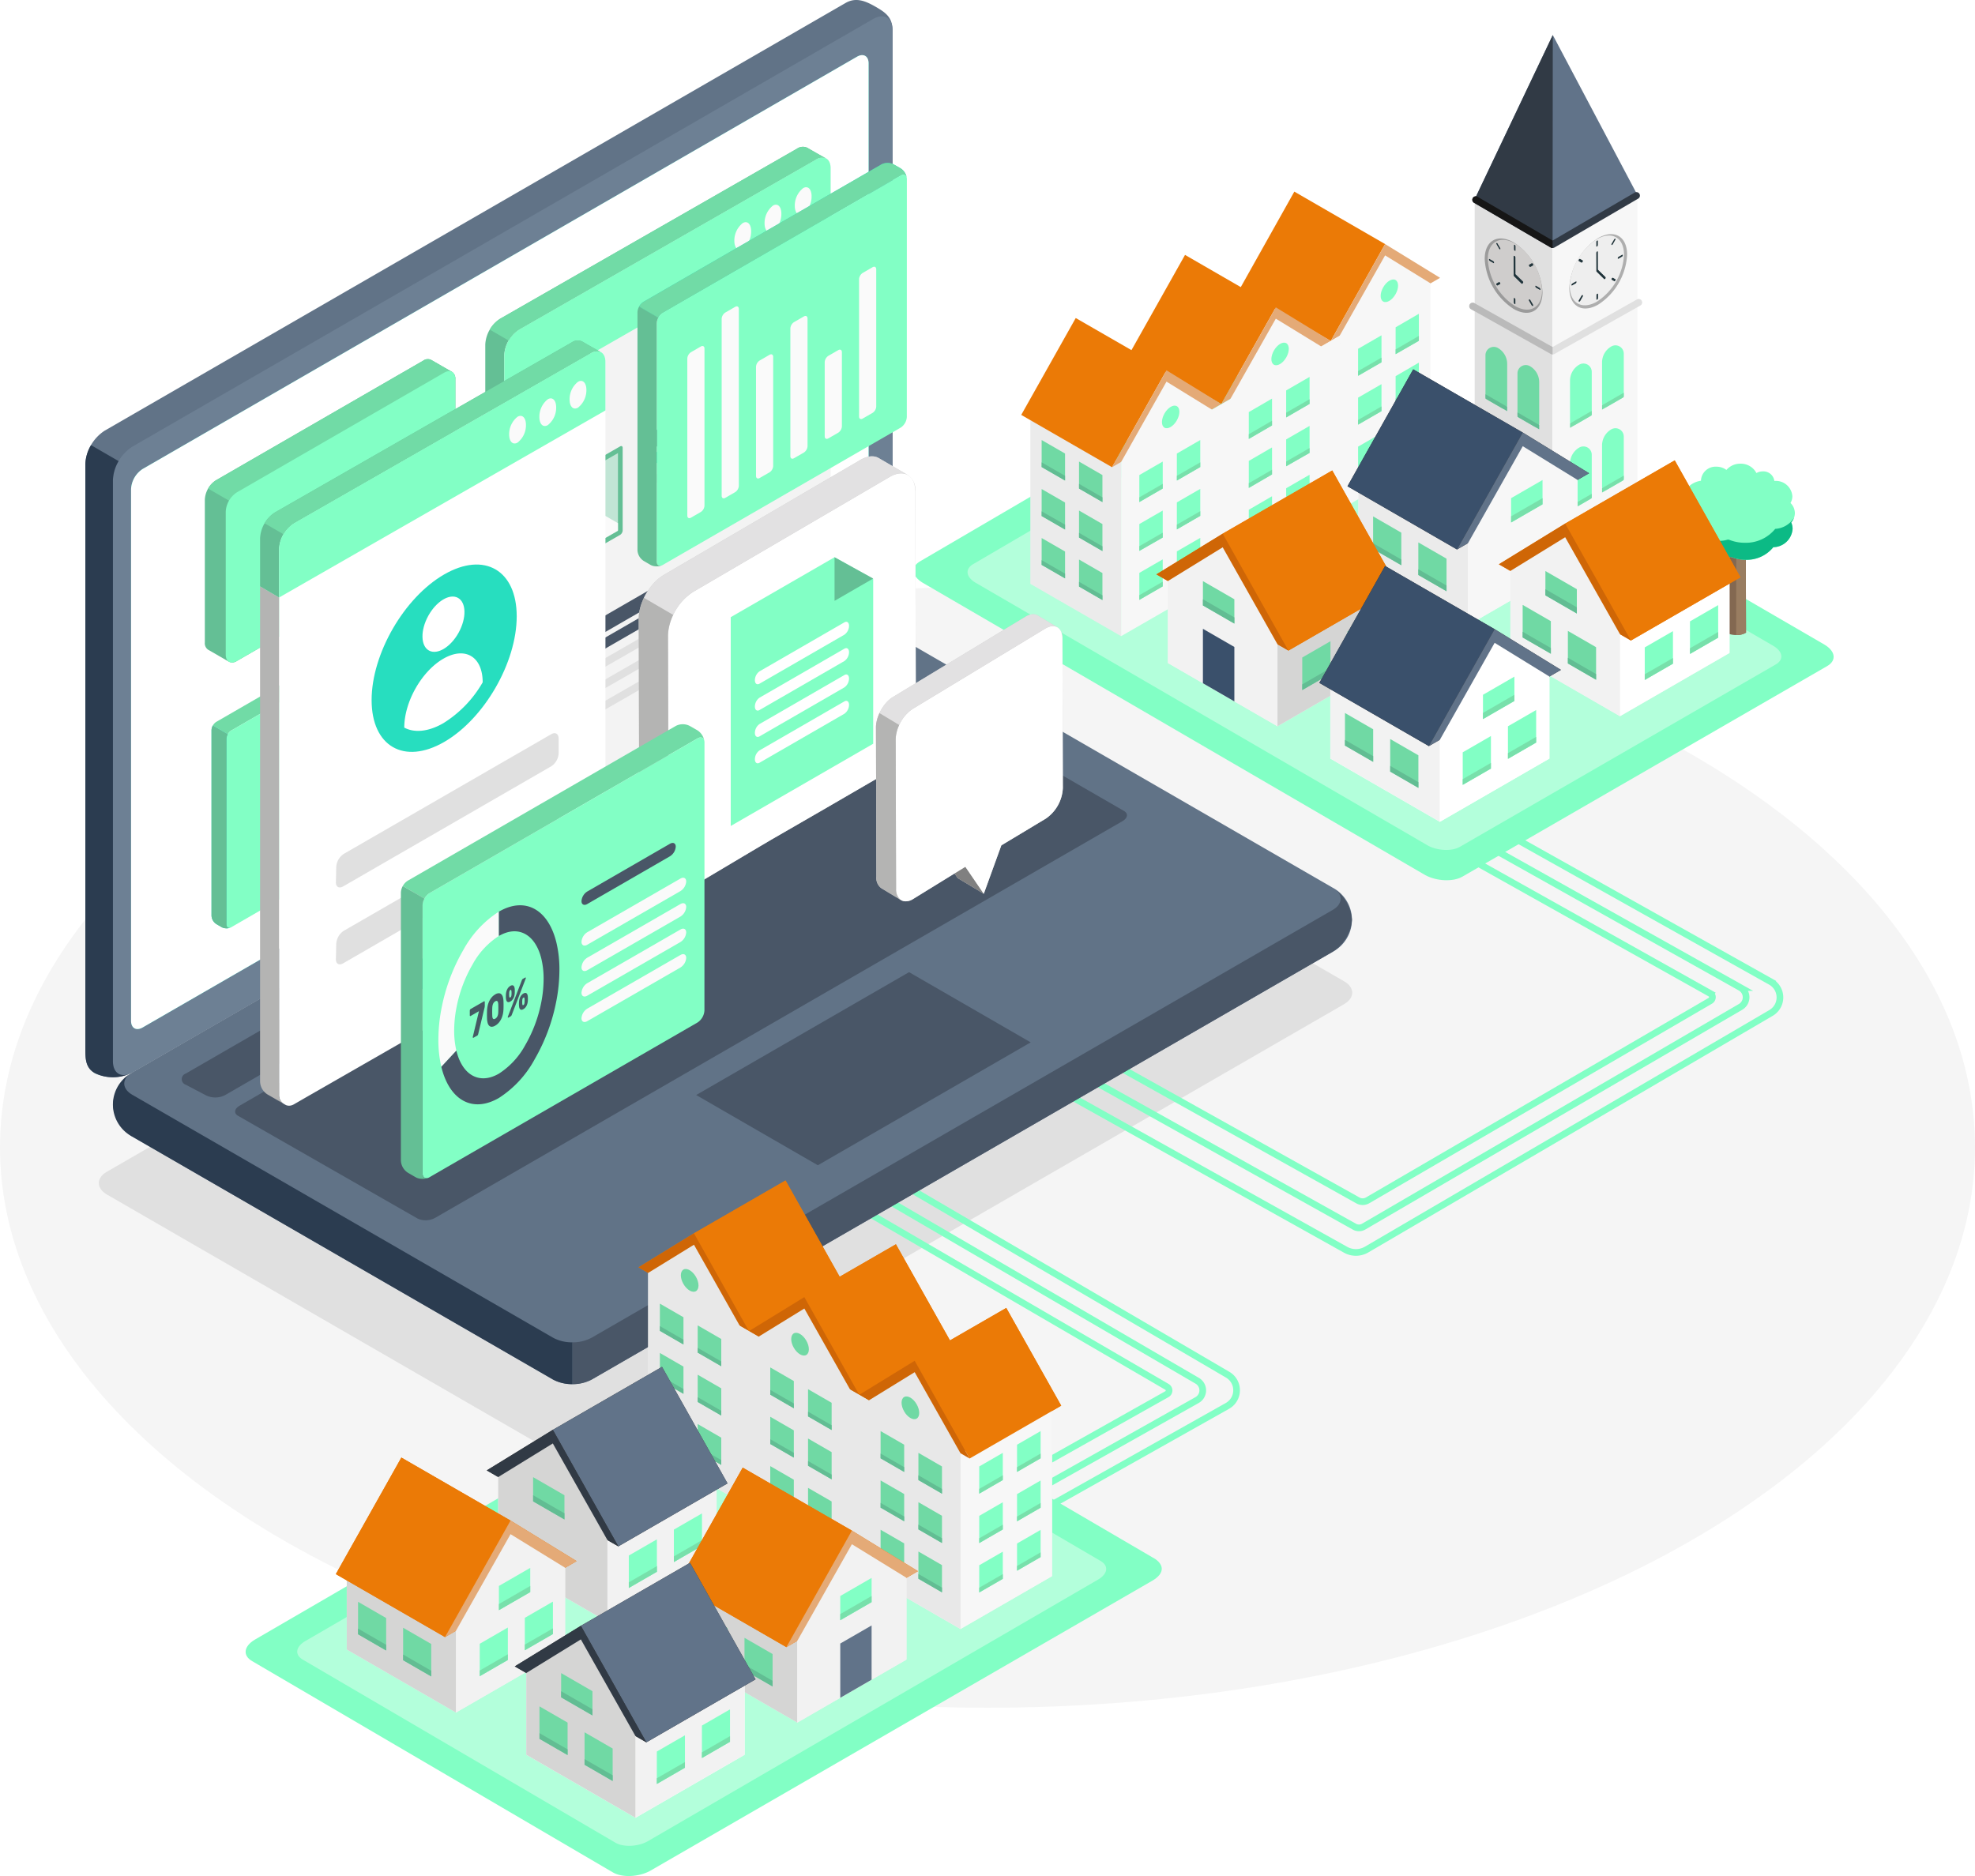 <?xml version="1.0" encoding="UTF-8"?> <svg xmlns="http://www.w3.org/2000/svg" viewBox="0 0 443.42 421.257"><defs><style>.cls-1{fill:#f5f5f5;}.cls-2{fill:#e0e0e0;}.cls-3{fill:none;stroke:#82ffc5;stroke-miterlimit:10;stroke-width:1.5px;}.cls-4{fill:#82ffc5;}.cls-5{fill:#b3ffdb;}.cls-6{fill:#eb7a06;}.cls-7{fill:#e4aa77;}.cls-8{fill:#f7f7f7;}.cls-9{fill:#78e0ab;}.cls-10{fill:#ebebeb;}.cls-11{fill:#70d9a4;}.cls-12{fill:#62bd93;}.cls-13{fill:#37474f;}.cls-14{isolation:isolate;}.cls-15{fill:#aeaeae;}.cls-16{fill:#20343b;}.cls-17{fill:#eee;}.cls-18{fill:#617389;}.cls-19{fill:#313a45;}.cls-20{fill:#9b9b9b;}.cls-21{fill:#cfcdcc;}.cls-22{fill:#161616;}.cls-23{fill:#bababa;}.cls-24{fill:#836851;}.cls-25{fill:#997d61;}.cls-26{fill:#0cba85;}.cls-27{fill:#333;}.cls-28{fill:#3a506b;}.cls-29{fill:#f2f2f2;}.cls-30{fill:#d5d5d4;}.cls-31,.cls-42,.cls-44{fill:#fff;}.cls-32{fill:#cf6606;}.cls-33{fill:#617387;}.cls-34{fill:#495667;}.cls-35{fill:#2b3c50;}.cls-36{fill:#6d8094;}.cls-37{fill:#27debf;}.cls-38{fill:#64bf95;}.cls-39{fill:#71dba6;}.cls-40{fill:#f3f3f3;}.cls-41{fill:#fafafa;}.cls-42{opacity:0.6;}.cls-43{fill:#455a64;}.cls-44{opacity:0.5;}.cls-45{fill:#b4b4b3;}.cls-46{fill:#ccc;}.cls-47{fill:#e2e1e2;}.cls-48{fill:gray;}.cls-49{fill:#e8e8e8;}</style></defs><g id="Floor"><ellipse id="Floor-2" data-name="Floor" class="cls-1" cx="221.71" cy="257.625" rx="221.71" ry="125.842"></ellipse></g><g id="Shadows"><path class="cls-2" d="M24.644,267.585c.119-.092.233-.197.354-.281Q24.808,267.441,24.644,267.585Z" transform="translate(-1.413 -3.931)"></path><path class="cls-2" d="M24.644,267.585c-1.62,1.419-1.348,3.345.809,4.593l97.349,56.216a9.122,9.122,0,0,0,4.471,1.074l.002.003v-.008a9.13,9.13,0,0,0,4.465-1.074l171.417-98.962c2.163-1.247,2.433-3.175.811-4.594l.007-.009a7.239,7.239,0,0,0-.819-.562L205.811,168.049a9.883,9.883,0,0,0-8.942,0L25.454,267.014a7.348,7.348,0,0,0-.96.672C24.543,267.652,24.599,267.62,24.644,267.585Z" transform="translate(-1.413 -3.931)"></path><path class="cls-2" d="M47.159,379.676c.143-.112.281-.238.428-.339Q47.357,379.502,47.159,379.676Z" transform="translate(-1.413 -3.931)"></path></g><g id="lines"><path class="cls-3" d="M341.732,192.285l57.242,32.088a4.039,4.039,0,0,1,.065,7.009l-90.786,53.125a4.777,4.777,0,0,1-4.741.048l-62.345-34.819" transform="translate(-1.413 -3.931)"></path><path class="cls-3" d="M332.579,192.285l59.587,33.402a2.495,2.495,0,0,1,.037,4.332l-84.616,49.339a2.105,2.105,0,0,1-2.087.019l-63.68-35.565" transform="translate(-1.413 -3.931)"></path><path class="cls-3" d="M323.443,192.285l61.954,34.729a.943.943,0,0,1,.013,1.637L308.47,273.462a2.206,2.206,0,0,1-2.186.02l-63.631-35.537" transform="translate(-1.413 -3.931)"></path><path class="cls-3" d="M187.372,370.035l89.611-50.41a4.039,4.039,0,0,0,.065-7.009l-90.786-53.125a4.776,4.776,0,0,0-4.741-.048l-62.345,34.819" transform="translate(-1.413 -3.931)"></path><path class="cls-3" d="M178.219,370.035l91.955-51.724a2.495,2.495,0,0,0,.037-4.332l-84.616-49.339a2.105,2.105,0,0,0-2.087-.019l-63.68,35.565" transform="translate(-1.413 -3.931)"></path><path class="cls-3" d="M169.083,370.035l94.323-53.051a.943.943,0,0,0,.013-1.637L186.478,270.536a2.207,2.207,0,0,0-2.187-.02l-63.63,35.537" transform="translate(-1.413 -3.931)"></path></g><g id="stadt"><g id="Ebene_3" data-name="Ebene 3"><path class="cls-4" d="M329.737,200.784l81.887-47.275c2.175-1.249,1.897-3.332-.555-4.812L297.572,82.765c-2.452-1.388-6.154-1.573-8.282-.37l-81.288,47.57c-2.175,1.249-1.897,3.332.555,4.812L321.455,200.46C323.953,201.802,327.655,201.987,329.737,200.784Z" transform="translate(-1.413 -3.931)"></path></g><g id="Ebene_3-2" data-name="Ebene 3"><path class="cls-5" d="M329.172,194.089l70.91-40.95c1.878-1.079,1.638-2.877-.48-4.156L297.501,89.711a8.093,8.093,0,0,0-7.153-.32l-70.429,41.206c-1.878,1.079-1.638,2.877.48,4.156l101.62,59.056C324.176,194.968,327.373,195.128,329.172,194.089Z" transform="translate(-1.413 -3.931)"></path></g><polygon class="cls-6" points="290.599 43.028 310.979 54.805 298.779 76.56 278.4 64.783 290.599 43.028"></polygon><polygon class="cls-7" points="298.779 76.56 323.32 62.386 310.979 54.805 298.779 76.56"></polygon><polygon class="cls-8" points="300.789 114.498 321.169 102.722 321.169 63.62 310.979 57.344 300.789 75.361 300.789 114.498"></polygon><polygon class="cls-4" points="310.168 81.355 304.914 84.387 304.914 78.323 310.168 75.29 310.168 81.355"></polygon><polygon class="cls-4" points="318.56 76.524 313.341 79.521 313.341 73.492 318.56 70.46 318.56 76.524"></polygon><polygon class="cls-9" points="310.168 81.355 304.914 84.387 304.914 83.329 310.168 80.297 310.168 81.355"></polygon><polygon class="cls-9" points="318.56 76.524 313.341 79.521 313.341 78.464 318.56 75.431 318.56 76.524"></polygon><polygon class="cls-4" points="310.168 92.321 304.914 95.353 304.914 89.288 310.168 86.256 310.168 92.321"></polygon><polygon class="cls-4" points="318.56 87.49 313.341 90.522 313.341 84.458 318.56 81.425 318.56 87.49"></polygon><polygon class="cls-9" points="310.168 92.321 304.914 95.353 304.914 94.295 310.168 91.263 310.168 92.321"></polygon><polygon class="cls-9" points="318.56 87.49 313.341 90.522 313.341 89.465 318.56 86.432 318.56 87.49"></polygon><polygon class="cls-4" points="310.168 103.321 304.914 106.318 304.914 100.289 310.168 97.257 310.168 103.321"></polygon><polygon class="cls-4" points="318.56 98.456 313.341 101.488 313.341 95.423 318.56 92.391 318.56 98.456"></polygon><polygon class="cls-9" points="310.168 103.321 304.914 106.318 304.914 105.261 310.168 102.228 310.168 103.321"></polygon><polygon class="cls-9" points="318.56 98.456 313.341 101.488 313.341 100.43 318.56 97.398 318.56 98.456"></polygon><ellipse class="cls-4" cx="313.348" cy="69.222" rx="2.785" ry="1.587" transform="translate(95.31 302.045) rotate(-59.999)"></ellipse><polygon class="cls-6" points="266.059 57.238 286.439 69.014 274.204 90.734 253.824 78.993 266.059 57.238"></polygon><polygon class="cls-7" points="274.204 90.734 298.779 76.56 286.439 69.014 274.204 90.734"></polygon><polygon class="cls-8" points="276.249 128.673 296.629 116.931 296.629 77.794 286.439 71.553 276.249 89.57 276.249 128.673"></polygon><polygon class="cls-4" points="285.592 95.529 280.374 98.561 280.374 92.532 285.592 89.5 285.592 95.529"></polygon><polygon class="cls-4" points="294.019 90.699 288.766 93.731 288.766 87.666 294.019 84.634 294.019 90.699"></polygon><polygon class="cls-9" points="285.592 95.529 280.374 98.561 280.374 97.504 285.592 94.471 285.592 95.529"></polygon><polygon class="cls-9" points="294.019 90.699 288.766 93.731 288.766 92.673 294.019 89.641 294.019 90.699"></polygon><polygon class="cls-4" points="285.592 106.53 280.374 109.562 280.374 103.498 285.592 100.465 285.592 106.53"></polygon><polygon class="cls-4" points="294.019 101.699 288.766 104.696 288.766 98.667 294.019 95.635 294.019 101.699"></polygon><polygon class="cls-9" points="285.592 106.53 280.374 109.562 280.374 108.504 285.592 105.472 285.592 106.53"></polygon><polygon class="cls-9" points="294.019 101.699 288.766 104.696 288.766 103.639 294.019 100.606 294.019 101.699"></polygon><polygon class="cls-4" points="285.592 117.495 280.374 120.528 280.374 114.463 285.592 111.431 285.592 117.495"></polygon><polygon class="cls-4" points="294.019 112.665 288.766 115.697 288.766 109.633 294.019 106.6 294.019 112.665"></polygon><polygon class="cls-9" points="285.592 117.495 280.374 120.528 280.374 119.47 285.592 116.438 285.592 117.495"></polygon><polygon class="cls-9" points="294.019 112.665 288.766 115.697 288.766 114.64 294.019 111.607 294.019 112.665"></polygon><ellipse class="cls-4" cx="288.813" cy="83.409" rx="2.785" ry="1.587" transform="translate(70.757 287.891) rotate(-59.999)"></ellipse><polygon class="cls-10" points="231.329 131.105 251.709 142.847 251.709 103.744 231.329 91.968 231.329 131.105"></polygon><polygon class="cls-6" points="241.519 71.412 261.898 83.153 249.664 104.908 229.284 93.167 241.519 71.412"></polygon><polygon class="cls-7" points="249.664 104.908 274.204 90.734 261.898 83.153 249.664 104.908"></polygon><polygon class="cls-8" points="251.709 142.847 272.088 131.105 272.088 91.968 261.898 85.692 251.709 103.744 251.709 142.847"></polygon><polygon class="cls-4" points="261.052 109.703 255.799 112.736 255.799 106.671 261.052 103.639 261.052 109.703"></polygon><polygon class="cls-4" points="269.479 104.873 264.226 107.905 264.226 101.84 269.479 98.808 269.479 104.873"></polygon><polygon class="cls-9" points="261.052 109.703 255.799 112.736 255.799 111.678 261.052 108.645 261.052 109.703"></polygon><polygon class="cls-9" points="269.479 104.873 264.226 107.905 264.226 106.847 269.479 103.815 269.479 104.873"></polygon><polygon class="cls-4" points="261.052 120.704 255.799 123.701 255.799 117.672 261.052 114.64 261.052 120.704"></polygon><polygon class="cls-4" points="269.479 115.838 264.226 118.871 264.226 112.806 269.479 109.774 269.479 115.838"></polygon><polygon class="cls-9" points="261.052 120.704 255.799 123.701 255.799 122.643 261.052 119.611 261.052 120.704"></polygon><polygon class="cls-9" points="269.479 115.838 264.226 118.871 264.226 117.813 269.479 114.781 269.479 115.838"></polygon><polygon class="cls-4" points="261.052 131.67 255.799 134.702 255.799 128.637 261.052 125.605 261.052 131.67"></polygon><polygon class="cls-4" points="269.479 126.839 264.226 129.836 264.226 123.807 269.479 120.775 269.479 126.839"></polygon><polygon class="cls-9" points="261.052 131.67 255.799 134.702 255.799 133.644 261.052 130.612 261.052 131.67"></polygon><polygon class="cls-9" points="269.479 126.839 264.226 129.836 264.226 128.778 269.479 125.781 269.479 126.839"></polygon><polygon class="cls-11" points="242.259 109.703 247.513 112.736 247.513 106.671 242.259 103.639 242.259 109.703"></polygon><polygon class="cls-11" points="233.867 104.873 239.121 107.905 239.121 101.84 233.867 98.808 233.867 104.873"></polygon><polygon class="cls-12" points="242.259 109.703 247.513 112.736 247.513 111.678 242.259 108.645 242.259 109.703"></polygon><polygon class="cls-12" points="233.867 104.873 239.121 107.905 239.121 106.847 233.867 103.815 233.867 104.873"></polygon><polygon class="cls-11" points="242.259 120.704 247.513 123.736 247.513 117.672 242.259 114.64 242.259 120.704"></polygon><polygon class="cls-11" points="233.867 115.874 239.121 118.906 239.121 112.841 233.867 109.809 233.867 115.874"></polygon><polygon class="cls-12" points="242.259 120.704 247.513 123.736 247.513 122.679 242.259 119.646 242.259 120.704"></polygon><polygon class="cls-12" points="233.867 115.874 239.121 118.906 239.121 117.813 233.867 114.816 233.867 115.874"></polygon><polygon class="cls-11" points="242.259 131.705 247.513 134.737 247.513 128.673 242.259 125.64 242.259 131.705"></polygon><polygon class="cls-11" points="233.867 126.839 239.121 129.871 239.121 123.842 233.867 120.81 233.867 126.839"></polygon><polygon class="cls-12" points="242.259 131.705 247.513 134.737 247.513 133.679 242.259 130.647 242.259 131.705"></polygon><polygon class="cls-12" points="233.867 126.839 239.121 129.871 239.121 128.814 233.867 125.781 233.867 126.839"></polygon><ellipse class="cls-4" cx="264.247" cy="97.55" rx="2.785" ry="1.587" transform="translate(46.227 273.686) rotate(-59.999)"></ellipse><polygon class="cls-8" points="270.96 131.775 276.778 128.391 276.39 89.5 271.736 92.179 270.96 131.775"></polygon><polygon class="cls-8" points="295.536 117.566 301.353 114.181 300.965 75.29 296.276 78.005 295.536 117.566"></polygon><polygon class="cls-2" points="348.564 123.715 331.092 113.627 331.092 44.716 348.565 54.804 348.564 123.715"></polygon><polygon class="cls-8" points="348.565 54.804 367.626 43.799 367.626 112.71 348.564 123.715 348.565 54.804"></polygon><polygon class="cls-13" points="331.092 44.716 350.153 33.711 367.626 43.799 348.565 54.804 331.092 44.716"></polygon><g class="cls-14"><path class="cls-15" d="M360.218,57.393c3.586-2.07,6.499-.404,6.51,3.717a14.258,14.258,0,0,1-6.468,11.203c-3.58,2.067-6.499.404-6.51-3.71A14.271,14.271,0,0,1,360.218,57.393Z" transform="translate(-1.413 -3.931)"></path></g><g class="cls-14"><path class="cls-16" d="M363.402,66.297a.139.139,0,0,1,.14-.012l.557.318c.08.039.081.184.001.322a.392.392,0,0,1-.137.143.14.14,0,0,1-.138.015l-.563-.321c-.075-.043-.075-.187-.001-.316A.406.406,0,0,1,363.402,66.297Z" transform="translate(-1.413 -3.931)"></path><path class="cls-16" d="M360.009,69.874c.109-.063.201-.01.201.115l.003.901a.447.447,0,0,1-.2.346c-.109.063-.195.007-.195-.118l-.003-.901A.435.435,0,0,1,360.009,69.874Z" transform="translate(-1.413 -3.931)"></path><path class="cls-16" d="M365.586,61.126c.109-.063.195-.007.195.118a.423.423,0,0,1-.194.336l-.79.456c-.109.063-.195.014-.195-.111a.435.435,0,0,1,.194-.343Z" transform="translate(-1.413 -3.931)"></path><path class="cls-16" d="M363.936,57.529a.13.13,0,0,1,.138-.01c.08.039.081.184.001.316l-.553.965a.415.415,0,0,1-.14.145.15.15,0,0,1-.14.017c-.075-.049-.075-.194-.001-.322l.559-.962A.386.386,0,0,1,363.936,57.529Z" transform="translate(-1.413 -3.931)"></path><path class="cls-16" d="M359.976,60.379c.115-.066.206-.014.207.111l.011,3.993.017.003,1.685,1.663c.069.066.052.227-.039.359a.409.409,0,0,1-.122.114.14.14,0,0,1-.17.002l-1.69-1.659-.012-.046a.132.132,0,0,1-.075-.135l-.012-4.058A.447.447,0,0,1,359.976,60.379Z" transform="translate(-1.413 -3.931)"></path><path class="cls-16" d="M355.191,67.128c.109-.063.201-.01.201.115a.435.435,0,0,1-.2.339l-.79.456c-.109.063-.195.014-.195-.111a.434.434,0,0,1,.194-.343Z" transform="translate(-1.413 -3.931)"></path><path class="cls-16" d="M359.975,57.928a.123.123,0,0,1,.201.115l.003.908a.435.435,0,0,1-.2.339c-.109.063-.195.014-.195-.111l-.003-.908A.435.435,0,0,1,359.975,57.928Z" transform="translate(-1.413 -3.931)"></path><path class="cls-17" d="M359.923,57.649c3.366-1.943,6.1-.379,6.111,3.489a13.383,13.383,0,0,1-6.071,10.515c-3.36,1.94-6.1.379-6.111-3.482A13.395,13.395,0,0,1,359.923,57.649Zm1.935,8.858c.091-.132.108-.293.039-.359l-1.702-1.666-.011-3.993c0-.125-.092-.177-.207-.111a.447.447,0,0,0-.2.346l.012,4.059a.412.412,0,0,0,.086.181l1.69,1.659a.14.14,0,0,0,.17-.002.409.409,0,0,0,.122-.114m2.243.418c.08-.138.08-.283-.001-.322l-.557-.318a.139.139,0,0,0-.14.012.406.406,0,0,0-.14.15c-.074.129-.074.273.001.316l.563.321a.14.14,0,0,0,.138-.015.392.392,0,0,0,.137-.143m-7.352,3.599c.08-.132.079-.277-.001-.316a.13.13,0,0,0-.138.01.385.385,0,0,0-.137.148l-.559.962c-.074.128-.074.273.001.322a.15.15,0,0,0,.14-.017.414.414,0,0,0,.14-.145l.553-.965m7.326-12.689c.08-.132.08-.277-.001-.316a.13.13,0,0,0-.138.01.386.386,0,0,0-.137.148l-.559.962c-.074.129-.074.273.001.322a.15.15,0,0,0,.14-.017.415.415,0,0,0,.14-.145l.553-.965m-7.348,4.888c.08-.138.08-.283-.001-.322l-.557-.317a.139.139,0,0,0-.14.012.406.406,0,0,0-.14.15c-.074.128-.074.273.001.316l.563.321a.14.14,0,0,0,.138-.015.393.393,0,0,0,.137-.143m-1.534,4.859a.435.435,0,0,0,.2-.339c0-.125-.092-.177-.201-.115l-.79.456a.435.435,0,0,0-.194.343c0,.125.086.174.195.111l.79-.456m5.021,3.308-.003-.901c0-.125-.092-.177-.201-.115a.435.435,0,0,0-.194.343l.003.901c0,.125.086.181.195.118a.447.447,0,0,0,.2-.346m-.431-12.618.003.908c0,.125.086.174.195.111a.435.435,0,0,0,.2-.339l-.003-.908a.123.123,0,0,0-.201-.115.435.435,0,0,0-.194.343m5.806,3.309a.423.423,0,0,0,.194-.336c0-.125-.086-.181-.195-.118l-.79.456a.435.435,0,0,0-.194.343c0,.125.086.174.195.111l.79-.456" transform="translate(-1.413 -3.931)"></path><path class="cls-16" d="M356.028,62.095a.139.139,0,0,1,.14-.012l.557.318c.08.039.081.184.001.322a.393.393,0,0,1-.137.143.14.14,0,0,1-.138.015l-.563-.321c-.075-.043-.075-.187-.001-.316A.407.407,0,0,1,356.028,62.095Z" transform="translate(-1.413 -3.931)"></path></g><path class="cls-16" d="M356.61,70.219a.13.13,0,0,1,.138-.01c.08.039.081.184.001.316l-.553.965a.414.414,0,0,1-.14.145.15.15,0,0,1-.14.017c-.075-.049-.075-.194-.001-.322l.559-.962A.385.385,0,0,1,356.61,70.219Z" transform="translate(-1.413 -3.931)"></path><polygon class="cls-18" points="367.63 43.792 348.627 7.864 331.107 44.711 348.58 54.917 367.63 43.792"></polygon><polygon class="cls-19" points="348.58 54.917 348.627 7.864 331.107 44.711 348.58 54.917"></polygon><path class="cls-11" d="M342.495,97.744l3.349,1.934a.764.764,0,0,0,1.146-.662V89.75a4.153,4.153,0,0,0-2.077-3.597h0a1.867,1.867,0,0,0-2.801,1.617v9.312A.764.764,0,0,0,342.495,97.744Z" transform="translate(-1.413 -3.931)"></path><polygon class="cls-12" points="340.7 93.593 345.578 96.409 345.578 95.423 340.7 92.607 340.7 93.593"></polygon><path class="cls-11" d="M335.307,93.661l3.349,1.933a.764.764,0,0,0,1.146-.662V85.667a4.154,4.154,0,0,0-2.077-3.597h0a1.867,1.867,0,0,0-2.801,1.617V93A.764.764,0,0,0,335.307,93.661Z" transform="translate(-1.413 -3.931)"></path><polygon class="cls-12" points="333.512 89.51 338.389 92.326 338.389 91.34 333.512 88.524 333.512 89.51"></polygon><path class="cls-4" d="M358.405,97.401l-3.349,1.934a.764.764,0,0,1-1.146-.662V89.407a4.153,4.153,0,0,1,2.077-3.597h0a1.867,1.867,0,0,1,2.801,1.617v9.312A.764.764,0,0,1,358.405,97.401Z" transform="translate(-1.413 -3.931)"></path><polygon class="cls-9" points="357.374 93.25 352.497 96.066 352.497 95.079 357.374 92.263 357.374 93.25"></polygon><path class="cls-4" d="M365.594,93.318l-3.349,1.933a.764.764,0,0,1-1.146-.662V85.324a4.154,4.154,0,0,1,2.077-3.597h0a1.867,1.867,0,0,1,2.801,1.617v9.312A.764.764,0,0,1,365.594,93.318Z" transform="translate(-1.413 -3.931)"></path><polygon class="cls-9" points="364.563 89.167 359.685 91.983 359.685 90.997 364.563 88.181 364.563 89.167"></polygon><path class="cls-4" d="M358.405,116.016l-3.349,1.933a.764.764,0,0,1-1.146-.662V108.022a4.153,4.153,0,0,1,2.077-3.597h0a1.867,1.867,0,0,1,2.801,1.617v9.312A.764.764,0,0,1,358.405,116.016Z" transform="translate(-1.413 -3.931)"></path><polygon class="cls-9" points="357.374 111.865 352.497 114.681 352.497 113.695 357.374 110.879 357.374 111.865"></polygon><path class="cls-4" d="M365.594,111.933l-3.349,1.933a.764.764,0,0,1-1.146-.662v-9.266a4.154,4.154,0,0,1,2.077-3.597h0a1.867,1.867,0,0,1,2.801,1.617v9.312A.764.764,0,0,1,365.594,111.933Z" transform="translate(-1.413 -3.931)"></path><polygon class="cls-9" points="364.563 107.782 359.685 110.598 359.685 109.612 364.563 106.796 364.563 107.782"></polygon><path class="cls-11" d="M342.495,116.359l3.349,1.934a.764.764,0,0,0,1.146-.662v-9.266a4.153,4.153,0,0,0-2.077-3.597h0a1.867,1.867,0,0,0-2.801,1.617v9.312A.764.764,0,0,0,342.495,116.359Z" transform="translate(-1.413 -3.931)"></path><polygon class="cls-12" points="340.7 112.208 345.578 115.024 345.578 114.038 340.7 111.222 340.7 112.208"></polygon><path class="cls-11" d="M335.307,112.277l3.349,1.933a.764.764,0,0,0,1.146-.662v-9.266a4.154,4.154,0,0,0-2.077-3.597h0a1.867,1.867,0,0,0-2.801,1.617v9.312A.764.764,0,0,0,335.307,112.277Z" transform="translate(-1.413 -3.931)"></path><polygon class="cls-12" points="333.512 108.125 338.389 110.941 338.389 109.955 333.512 107.139 333.512 108.125"></polygon><g class="cls-14"><path class="cls-20" d="M347.73,69.574c-.012,4.114-2.93,5.777-6.51,3.71a14.258,14.258,0,0,1-6.468-11.203c.012-4.121,2.924-5.787,6.51-3.717A14.271,14.271,0,0,1,347.73,69.574Z" transform="translate(-1.413 -3.931)"></path></g><g class="cls-14"><path class="cls-16" d="M338.079,67.268a.139.139,0,0,0-.14-.012l-.557.318c-.08.039-.081.184-.001.322a.392.392,0,0,0,.137.143.14.14,0,0,0,.138.015l.563-.321c.075-.043.075-.187.001-.316A.406.406,0,0,0,338.079,67.268Z" transform="translate(-1.413 -3.931)"></path><path class="cls-16" d="M341.472,70.844c-.109-.063-.201-.011-.201.115l-.003.901a.447.447,0,0,0,.2.346c.109.063.195.007.195-.118l.003-.901A.435.435,0,0,0,341.472,70.844Z" transform="translate(-1.413 -3.931)"></path><path class="cls-16" d="M335.894,62.096c-.109-.063-.195-.007-.195.118a.423.423,0,0,0,.194.336l.79.456c.109.063.195.014.195-.111a.435.435,0,0,0-.194-.343Z" transform="translate(-1.413 -3.931)"></path><path class="cls-16" d="M337.545,58.5a.13.13,0,0,0-.138-.01c-.08.039-.081.184-.001.316l.553.965a.416.416,0,0,0,.14.145.15.15,0,0,0,.14.017c.075-.049.075-.194.001-.322l-.559-.962A.386.386,0,0,0,337.545,58.5Z" transform="translate(-1.413 -3.931)"></path><path class="cls-16" d="M346.29,68.098c-.109-.063-.201-.01-.201.115a.435.435,0,0,0,.2.339l.79.456c.109.063.195.014.195-.111a.435.435,0,0,0-.194-.343Z" transform="translate(-1.413 -3.931)"></path><path class="cls-16" d="M341.505,58.899c-.109-.063-.201-.011-.201.115l-.003.908a.435.435,0,0,0,.2.339c.109.063.195.014.195-.111l.003-.908A.435.435,0,0,0,341.505,58.899Z" transform="translate(-1.413 -3.931)"></path><path class="cls-21" d="M347.629,69.141c-.011,3.861-2.75,5.422-6.111,3.482a13.383,13.383,0,0,1-6.071-10.515c.011-3.868,2.745-5.432,6.111-3.489A13.395,13.395,0,0,1,347.629,69.141ZM337.38,67.896a.392.392,0,0,0,.137.143.14.14,0,0,0,.138.015l.563-.321c.075-.043.075-.187.001-.316a.406.406,0,0,0-.14-.15.139.139,0,0,0-.14-.012l-.557.318c-.08.039-.081.184-.001.322m7.352,3.599.553.965a.414.414,0,0,0,.14.145.15.15,0,0,0,.14.017c.075-.049.075-.194.001-.322l-.559-.962a.387.387,0,0,0-.137-.148.13.13,0,0,0-.138-.01c-.08.039-.081.184-.001.316m-7.326-12.689.553.965a.416.416,0,0,0,.14.145.15.15,0,0,0,.14.017c.075-.049.075-.194.001-.322l-.559-.962a.386.386,0,0,0-.137-.148.13.13,0,0,0-.138-.01c-.08.039-.081.184-.001.316m7.348,4.888a.393.393,0,0,0,.137.143.14.14,0,0,0,.138.015l.563-.321c.075-.043.075-.187.001-.316a.406.406,0,0,0-.14-.15.139.139,0,0,0-.14-.012l-.557.317c-.08.039-.081.184-.001.322m1.534,4.859.79.456c.109.063.195.014.195-.111a.435.435,0,0,0-.194-.343l-.79-.456c-.109-.063-.201-.01-.201.115a.435.435,0,0,0,.2.339M341.268,71.86a.447.447,0,0,0,.2.346c.109.063.195.007.195-.118l.003-.901a.435.435,0,0,0-.194-.343c-.109-.063-.201-.011-.201.115l-.003.901M341.7,59.242a.435.435,0,0,0-.194-.343c-.109-.063-.201-.011-.201.115l-.003.908a.435.435,0,0,0,.2.339c.109.063.195.014.195-.111l.003-.908M335.893,62.55l.79.456c.109.063.195.014.195-.111a.435.435,0,0,0-.194-.343l-.79-.456c-.109-.063-.195-.007-.195.118a.423.423,0,0,0,.194.336" transform="translate(-1.413 -3.931)"></path><path class="cls-16" d="M345.453,63.066a.139.139,0,0,0-.14-.012l-.557.317c-.08.039-.081.184-.001.322a.393.393,0,0,0,.137.143.14.14,0,0,0,.138.015l.563-.321c.075-.043.075-.187.001-.316A.406.406,0,0,0,345.453,63.066Z" transform="translate(-1.413 -3.931)"></path></g><path class="cls-16" d="M344.871,71.189a.13.13,0,0,0-.138-.01c-.08.039-.081.184-.001.316l.553.965a.414.414,0,0,0,.14.145.15.15,0,0,0,.14.017c.075-.049.075-.194.001-.322l-.559-.962A.386.386,0,0,0,344.871,71.189Z" transform="translate(-1.413 -3.931)"></path><path class="cls-19" d="M349.993,59.63a.781.781,0,0,1-.394-.107L332.364,49.47a.782.782,0,1,1,.788-1.351l16.841,9.824,18.432-10.764a.782.782,0,0,1,.789,1.351L350.388,59.523A.78.78,0,0,1,349.993,59.63Z" transform="translate(-1.413 -3.931)"></path><path class="cls-22" d="M349.993,59.63a.781.781,0,0,1-.394-.107L332.364,49.47a.782.782,0,1,1,.788-1.351l16.841,9.824Z" transform="translate(-1.413 -3.931)"></path><path class="cls-2" d="M349.993,83.529a.783.783,0,0,1-.383-.1l-17.928-10.067a.782.782,0,0,1,.766-1.364L349.993,81.85l18.95-10.684a.782.782,0,1,1,.768,1.363l-19.334,10.9A.782.782,0,0,1,349.993,83.529Z" transform="translate(-1.413 -3.931)"></path><path class="cls-16" d="M341.441,61.382a.436.436,0,0,1,.206.377l.012,3.727,1.702,1.666c.069.066.052.227-.039.359a.409.409,0,0,1-.122.114.139.139,0,0,1-.17.002l-1.69-1.659a.411.411,0,0,1-.086-.181l-.012-4.237A.156.156,0,0,1,341.441,61.382Z" transform="translate(-1.413 -3.931)"></path><path class="cls-23" d="M349.993,83.529a.783.783,0,0,1-.383-.1l-17.928-10.067a.782.782,0,0,1,.766-1.364L349.993,81.85Z" transform="translate(-1.413 -3.931)"></path><path class="cls-24" d="M393.371,127.54l-4.389-.004-.019,18.447a4.659,4.659,0,0,0,2.243.545,3.946,3.946,0,0,0,2.22-.54Z" transform="translate(-1.413 -3.931)"></path><path class="cls-25" d="M391.214,146.527a3.944,3.944,0,0,0,2.212-.54L393.37,127.54l-2.137-.002Z" transform="translate(-1.413 -3.931)"></path><path class="cls-4" d="M378.631,120.376a2.449,2.449,0,0,1,.78-1.755,4.35,4.35,0,0,1-.485-1.98,5.082,5.082,0,0,1,4.396-4.763c-.002-.037-.012-.071-.012-.108a3.289,3.289,0,0,1,3.486-3.048,3.75,3.75,0,0,1,2.23.729,4.078,4.078,0,0,1,3.139-1.401,3.939,3.939,0,0,1,3.595,2.103,2.867,2.867,0,0,1,1.432-.375,2.486,2.486,0,0,1,2.595,2.15c.039-.001.076-.01.116-.01a3.71,3.71,0,0,1,3.925,3.446,3.07,3.07,0,0,1-.416,1.51,3.243,3.243,0,0,1,.978,2.277,3.21,3.21,0,0,1-.815,2.098,3.681,3.681,0,0,1,.306,1.434,4.413,4.413,0,0,1-4.329,4.122,7.694,7.694,0,0,1-6.185,2.83,8.568,8.568,0,0,1-3.218-.624c-.086-.008-.175-.009-.26-.018a5.859,5.859,0,0,1-1.63.247,5.447,5.447,0,0,1-4.427-2.148c-.112.008-.22.029-.334.029a3.688,3.688,0,0,1-3.902-3.426,3.025,3.025,0,0,1,.262-1.2A2.54,2.54,0,0,1,378.631,120.376Z" transform="translate(-1.413 -3.931)"></path><path class="cls-26" d="M404.194,120.203a5.318,5.318,0,0,1-4.212,2.482,8.496,8.496,0,0,1-6.83,3.125,9.461,9.461,0,0,1-3.553-.689c-.095-.009-.193-.01-.287-.02a6.486,6.486,0,0,1-1.8.273,6.015,6.015,0,0,1-4.889-2.372c-.124.009-.243.032-.369.032a4.626,4.626,0,0,1-3.018-1.086,2.913,2.913,0,0,0,.622.546,3.034,3.034,0,0,0-.262,1.2,3.688,3.688,0,0,0,3.902,3.426c.115,0,.222-.021.334-.029a5.447,5.447,0,0,0,4.427,2.148,5.859,5.859,0,0,0,1.63-.247c.086.01.174.011.26.018a8.571,8.571,0,0,0,3.218.624,7.694,7.694,0,0,0,6.185-2.83,4.413,4.413,0,0,0,4.329-4.122,3.68,3.68,0,0,0-.306-1.434A3.443,3.443,0,0,0,404.194,120.203Z" transform="translate(-1.413 -3.931)"></path><polygon class="cls-8" points="341.885 100.193 329.587 121.963 304.991 107.763 304.991 126.182 329.587 140.382 354.183 126.182 354.183 107.763 341.885 100.193"></polygon><polygon class="cls-10" points="304.991 126.182 329.587 140.382 329.587 121.963 304.991 107.763 304.991 126.182"></polygon><polygon class="cls-11" points="318.437 129.106 324.769 132.761 324.769 125.45 318.437 121.795 318.437 129.106"></polygon><polygon class="cls-11" points="308.284 123.263 314.616 126.919 314.616 119.607 308.284 115.952 308.284 123.263"></polygon><polygon class="cls-12" points="318.437 129.106 324.769 132.761 324.769 131.481 318.437 127.826 318.437 129.106"></polygon><polygon class="cls-12" points="308.284 123.263 314.616 126.919 314.616 125.638 308.284 121.983 308.284 123.263"></polygon><polygon class="cls-27" points="341.885 97.128 317.289 82.936 302.532 109.191 327.127 123.383 356.772 106.268 341.885 97.128"></polygon><polygon class="cls-28" points="317.289 82.936 341.885 97.128 327.127 123.383 302.532 109.191 317.289 82.936"></polygon><polygon class="cls-18" points="327.127 123.383 356.772 106.268 341.885 97.128 327.127 123.383"></polygon><polygon class="cls-8" points="329.587 140.382 354.183 126.182 354.183 107.763 341.885 100.193 329.587 121.963 329.587 140.382"></polygon><polygon class="cls-4" points="339.266 117.32 346.324 113.245 346.324 107.784 339.266 111.859 339.266 117.32"></polygon><polygon class="cls-9" points="339.266 117.32 346.324 113.245 346.324 111.859 339.266 115.934 339.266 117.32"></polygon><polygon class="cls-29" points="286.813 144.667 274.515 122.897 262.217 130.467 262.217 148.886 286.813 163.086 311.408 148.886 311.408 130.467 286.813 144.667"></polygon><polygon class="cls-29" points="363.707 142.403 351.409 120.633 339.111 128.203 339.111 146.622 363.707 160.822 388.302 146.622 388.302 128.203 363.707 142.403"></polygon><polygon class="cls-30" points="311.408 148.886 286.813 163.086 286.813 144.667 311.408 130.467 311.408 148.886"></polygon><polygon class="cls-11" points="298.71 151.293 292.379 154.948 292.379 147.637 298.71 143.982 298.71 151.293"></polygon><polygon class="cls-11" points="308.864 145.45 302.532 149.106 302.532 141.795 308.864 138.139 308.864 145.45"></polygon><polygon class="cls-12" points="298.71 151.293 292.379 154.948 292.379 153.668 298.71 150.013 298.71 151.293"></polygon><polygon class="cls-12" points="308.864 145.45 302.532 149.106 302.532 147.826 308.864 144.17 308.864 145.45"></polygon><polygon class="cls-31" points="388.303 146.622 363.707 160.822 363.707 142.403 388.303 128.203 388.303 146.622"></polygon><polygon class="cls-4" points="375.605 149.029 369.273 152.685 369.273 145.373 375.605 141.718 375.605 149.029"></polygon><polygon class="cls-4" points="385.758 143.186 379.426 146.842 379.426 139.531 385.758 135.875 385.758 143.186"></polygon><polygon class="cls-9" points="375.605 149.029 369.273 152.685 369.273 151.404 375.605 147.749 375.605 149.029"></polygon><polygon class="cls-9" points="385.758 143.186 379.426 146.842 379.426 145.562 385.758 141.906 385.758 143.186"></polygon><polygon class="cls-6" points="376.005 103.376 351.409 117.568 336.523 126.708 366.166 143.823 390.762 129.632 376.005 103.376"></polygon><polygon class="cls-6" points="376.005 103.376 351.409 117.568 366.167 143.823 390.762 129.632 376.005 103.376"></polygon><polygon class="cls-32" points="366.167 143.823 336.523 126.708 351.409 117.568 366.167 143.823"></polygon><polygon class="cls-29" points="363.707 160.822 339.111 146.622 339.111 128.203 351.409 120.633 363.707 142.403 363.707 160.822"></polygon><polygon class="cls-11" points="354.028 137.76 346.97 133.685 346.97 128.225 354.028 132.3 354.028 137.76"></polygon><polygon class="cls-12" points="354.028 137.76 346.97 133.685 346.97 132.3 354.028 136.375 354.028 137.76"></polygon><polygon class="cls-11" points="352.015 148.98 358.347 152.635 358.347 145.324 352.015 141.668 352.015 148.98"></polygon><polygon class="cls-11" points="341.862 143.137 348.194 146.793 348.194 139.481 341.862 135.826 341.862 143.137"></polygon><polygon class="cls-12" points="352.015 148.98 358.347 152.635 358.347 151.355 352.015 147.699 352.015 148.98"></polygon><polygon class="cls-12" points="341.862 143.137 348.194 146.793 348.194 145.512 341.862 141.857 341.862 143.137"></polygon><polygon class="cls-6" points="299.111 105.64 274.515 119.832 259.628 128.972 289.272 146.087 313.868 131.895 299.111 105.64"></polygon><polygon class="cls-6" points="299.111 105.64 274.515 119.832 289.272 146.087 313.868 131.895 299.111 105.64"></polygon><polygon class="cls-32" points="289.272 146.087 259.628 128.972 274.515 119.832 289.272 146.087"></polygon><polygon class="cls-29" points="286.813 163.086 262.217 148.886 262.217 130.467 274.515 122.897 286.813 144.667 286.813 163.086"></polygon><polygon class="cls-28" points="277.133 157.498 270.075 153.423 270.075 141.198 277.133 145.273 277.133 157.498"></polygon><polygon class="cls-11" points="277.133 140.024 270.075 135.949 270.075 130.488 277.133 134.563 277.133 140.024"></polygon><polygon class="cls-12" points="277.133 140.024 270.075 135.949 270.075 134.563 277.133 138.638 277.133 140.024"></polygon><polygon class="cls-31" points="335.571 144.344 323.273 166.114 298.677 151.914 298.677 170.332 323.273 184.533 347.868 170.332 347.868 151.914 335.571 144.344"></polygon><polygon class="cls-29" points="298.677 170.332 323.273 184.533 323.273 166.114 298.677 151.914 298.677 170.332"></polygon><polygon class="cls-11" points="312.123 173.256 318.454 176.912 318.454 169.601 312.123 165.945 312.123 173.256"></polygon><polygon class="cls-11" points="301.97 167.414 308.301 171.069 308.301 163.758 301.97 160.103 301.97 167.414"></polygon><polygon class="cls-12" points="312.123 173.256 318.454 176.912 318.454 175.632 312.123 171.976 312.123 173.256"></polygon><polygon class="cls-12" points="301.97 167.414 308.301 171.069 308.301 169.789 301.97 166.134 301.97 167.414"></polygon><polygon class="cls-27" points="335.571 141.279 310.975 127.087 296.218 153.342 320.813 167.534 350.458 150.419 335.571 141.279"></polygon><polygon class="cls-28" points="310.975 127.087 335.571 141.279 322.044 165.345 321.407 166.478 320.813 167.534 296.218 153.342 310.975 127.087"></polygon><polygon class="cls-18" points="320.813 167.534 350.458 150.419 335.571 141.279 321.158 166.92 320.813 167.534"></polygon><polygon class="cls-31" points="323.273 184.533 347.868 170.332 347.868 151.914 335.571 144.344 323.273 166.114 323.273 184.533"></polygon><polygon class="cls-4" points="332.952 161.471 340.01 157.396 340.01 151.935 332.952 156.01 332.952 161.471"></polygon><polygon class="cls-9" points="332.952 161.471 340.01 157.396 340.01 156.01 332.952 160.085 332.952 161.471"></polygon><polygon class="cls-4" points="334.738 172.583 328.406 176.239 328.406 168.928 334.738 165.272 334.738 172.583"></polygon><polygon class="cls-4" points="344.891 166.741 338.559 170.396 338.559 163.085 344.891 159.43 344.891 166.741"></polygon><polygon class="cls-9" points="334.738 172.583 328.406 176.239 328.406 174.959 334.738 171.303 334.738 172.583"></polygon><polygon class="cls-9" points="344.891 166.741 338.559 170.396 338.559 169.116 344.891 165.461 344.891 166.741"></polygon></g><g id="Device"><path class="cls-33" d="M26.769,251.945a9.306,9.306,0,0,0,4.34,7.205l94.469,54.552a9.59,9.59,0,0,0,8.678,0l166.349-96.042a8.152,8.152,0,0,0,.001-14.411l-94.469-54.552a9.591,9.591,0,0,0-8.678,0L31.108,244.74A9.304,9.304,0,0,0,26.769,251.945Z" transform="translate(-1.413 -3.931)"></path><path class="cls-34" d="M304.946,210.457a9.302,9.302,0,0,1-4.34,7.203L134.253,313.706a8.942,8.942,0,0,1-4.333,1.035v-9.397a8.86,8.86,0,0,0,4.333-1.042l166.352-96.038c2.099-1.21,2.361-3.082.787-4.458A9.31,9.31,0,0,1,304.946,210.457Z" transform="translate(-1.413 -3.931)"></path><path class="cls-35" d="M129.918,305.348v9.389a8.849,8.849,0,0,1-4.339-1.032l-94.473-54.555a8.126,8.126,0,0,1-.441-14.129c-1.944,1.393-1.794,3.437.441,4.73l94.473,54.555A8.852,8.852,0,0,0,129.918,305.348Z" transform="translate(-1.413 -3.931)"></path><path class="cls-33" d="M22.698,244.895c-2.248-1.298-2.126-3.49-2.126-6.257l-.001-130.485a9.591,9.591,0,0,1,4.339-7.515L191.26,4.596c2.396-1.384,4.607-.381,6.855.917s3.682,2.418,3.682,5.185V141.183a9.591,9.591,0,0,1-4.339,7.515L31.108,244.74A9.303,9.303,0,0,1,22.698,244.895Z" transform="translate(-1.413 -3.931)"></path><path class="cls-36" d="M26.768,111.75V242.235c0,2.767,1.943,3.889,4.339,2.505l166.35-96.041a9.591,9.591,0,0,0,4.339-7.515V10.698c0-2.767-1.943-3.889-4.339-2.505l-166.35,96.041A9.591,9.591,0,0,0,26.768,111.75Z" transform="translate(-1.413 -3.931)"></path><path class="cls-35" d="M30.595,245.002a9.321,9.321,0,0,1-7.896-.11c-2.245-1.292-2.124-3.486-2.124-6.251V108.15a8.756,8.756,0,0,1,1.273-4.269l6.192,3.586v.01a8.896,8.896,0,0,0-1.273,4.269V242.236C26.767,244.801,28.441,245.953,30.595,245.002Z" transform="translate(-1.413 -3.931)"></path><path class="cls-37" d="M33.441,109.239,193.824,16.667c1.438-.83,2.604-.157,2.604,1.503V137.563a5.755,5.755,0,0,1-2.604,4.509L33.441,234.643c-1.438.83-2.603.157-2.603-1.503V113.749A5.754,5.754,0,0,1,33.441,109.239Z" transform="translate(-1.413 -3.931)"></path><path class="cls-31" d="M33.441,109.239,193.824,16.667c1.438-.83,2.604-.157,2.604,1.503V137.563a5.755,5.755,0,0,1-2.604,4.509L33.441,234.643c-1.438.83-2.603.157-2.603-1.503V113.749A5.754,5.754,0,0,1,33.441,109.239Z" transform="translate(-1.413 -3.931)"></path><path class="cls-34" d="M43.115,244.996,197.523,155.85a4.796,4.796,0,0,1,4.339,0l4.492,2.36a1.322,1.322,0,0,1,0,2.505L51.923,249.847a4.797,4.797,0,0,1-4.339,0l-4.469-2.346A1.322,1.322,0,0,1,43.115,244.996Z" transform="translate(-1.413 -3.931)"></path><path class="cls-34" d="M55.226,252.198,209.632,163.05a4.425,4.425,0,0,1,3.965-.216l40.19,23.205c.991.572.824,1.597-.375,2.289L99.186,277.354a4.448,4.448,0,0,1-3.969.223L54.856,254.48C53.862,253.911,54.028,252.89,55.226,252.198Z" transform="translate(-1.413 -3.931)"></path><polygon class="cls-34" points="156.299 245.883 157.29 246.454 183.619 261.653 230.442 234.619 231.417 234.063 204.097 218.293 156.299 245.883"></polygon><path class="cls-37" d="M22.697,244.888a6.686,6.686,0,0,0,1.333.571,6.127,6.127,0,0,1-1.333-.561,3.627,3.627,0,0,1-.411-.27C22.417,244.718,22.557,244.808,22.697,244.888Z" transform="translate(-1.413 -3.931)"></path><path class="cls-37" d="M30.293,245.299a.203.203,0,0,1,.07-.06c-.02.02-.04.03-.05.05C30.303,245.299,30.303,245.299,30.293,245.299Z" transform="translate(-1.413 -3.931)"></path></g><g id="Icons"><g id="Video"><path class="cls-38" d="M102.898,87.44a1.754,1.754,0,0,1,.732,1.617l0,32.102a5.52,5.52,0,0,1-2.497,4.325l-46.541,26.87a1.754,1.754,0,0,1-1.766.175c-.452-.261-4.233-2.449-4.684-2.704a1.749,1.749,0,0,1-.74-1.622V116.101a5.519,5.519,0,0,1,2.497-4.325l46.541-26.87a1.749,1.749,0,0,1,1.774-.17C98.66,84.999,102.446,87.18,102.898,87.44Z" transform="translate(-1.413 -3.931)"></path><path class="cls-39" d="M103.629,89.057l0,32.102a5.52,5.52,0,0,1-2.497,4.325l-16.242,9.377-36.758-21.222a5.103,5.103,0,0,1,1.765-1.863l46.541-26.87a1.749,1.749,0,0,1,1.774-.17c.447.263,4.232,2.444,4.684,2.704A1.755,1.755,0,0,1,103.629,89.057Z" transform="translate(-1.413 -3.931)"></path><path class="cls-4" d="M54.592,114.486l46.541-26.87c1.379-.796,2.497-.151,2.497,1.442l0,32.102a5.52,5.52,0,0,1-2.497,4.325l-46.54,26.87c-1.379.796-2.497.151-2.497-1.442V118.811A5.519,5.519,0,0,1,54.592,114.486Z" transform="translate(-1.413 -3.931)"></path></g><g id="Window"><g id="Window-2" data-name="Window"><path class="cls-40" d="M187.884,41.264a1.365,1.365,0,0,0-.055-.306.072.072,0,0,0-.011-.066,1.159,1.159,0,0,0-.077-.296,1.504,1.504,0,0,0-.197-.427.583.583,0,0,0-.11-.175.516.516,0,0,0-.098-.121,1.044,1.044,0,0,0-.219-.219l-.022-.022a1.493,1.493,0,0,0-.285-.164,2.421,2.421,0,0,0-2.244.285l-66.603,38.165a7.394,7.394,0,0,0-3.339,5.781V205.615c0,.01.003.018.003.028v.73a2.284,2.284,0,0,0,1.205,2.019c.048.032.092.05.139.082.055.033.11.066.175.099a1.245,1.245,0,0,0,.285.098,1.895,1.895,0,0,0,.427.055,2.142,2.142,0,0,0,1.106-.317l.088-.05.007-.003,3.182-1.837,63.325-36.329a7.377,7.377,0,0,0,3.339-5.781V41.68C187.906,41.538,187.895,41.395,187.884,41.264Z" transform="translate(-1.413 -3.931)"></path><path class="cls-38" d="M186.811,39.468a2.422,2.422,0,0,0-2.245.285l-66.602,38.165a7.394,7.394,0,0,0-3.339,5.781V94.604l-4.259-2.497V81.279a7.362,7.362,0,0,1,3.329-5.77l66.614-38.165a2.321,2.321,0,0,1,2.42-.197C183.329,37.508,186.099,39.096,186.811,39.468Z" transform="translate(-1.413 -3.931)"></path><path class="cls-4" d="M187.898,41.657c-.013-2.107-1.499-2.959-3.333-1.9L117.962,77.921a7.373,7.373,0,0,0-3.336,5.777L114.63,94.609l73.268-42.004Z" transform="translate(-1.413 -3.931)"></path><path class="cls-39" d="M184.564,39.756,117.966,77.92a6.852,6.852,0,0,0-2.35,2.476l-4.238-2.455a6.667,6.667,0,0,1,2.321-2.436l66.606-38.164a2.345,2.345,0,0,1,2.424-.198c.598.367,3.368,1.941,4.071,2.318A2.413,2.413,0,0,0,184.564,39.756Z" transform="translate(-1.413 -3.931)"></path><path class="cls-41" d="M168.172,54.022a4.972,4.972,0,0,0-1.885,3.99c0,1.603.844,2.414,1.885,1.813a4.971,4.971,0,0,0,1.885-3.99C170.056,54.233,169.213,53.42,168.172,54.022Z" transform="translate(-1.413 -3.931)"></path><path class="cls-41" d="M174.957,50.097a4.971,4.971,0,0,0-1.885,3.99c0,1.602.844,2.414,1.885,1.813a4.971,4.971,0,0,0,1.885-3.99C176.842,50.308,175.998,49.496,174.957,50.097Z" transform="translate(-1.413 -3.931)"></path><path class="cls-41" d="M181.742,46.172a4.972,4.972,0,0,0-1.885,3.99c0,1.602.844,2.414,1.885,1.813a4.971,4.971,0,0,0,1.885-3.99C183.627,46.383,182.783,45.571,181.742,46.172Z" transform="translate(-1.413 -3.931)"></path><path class="cls-2" d="M115.837,208.391l-.183-.103-3.519-2.029a3.535,3.535,0,0,1-1.742-2.586,3.711,3.711,0,0,1-.033-.487V92.109l4.263,2.5V206.368a2.273,2.273,0,0,0,1.065,1.93C115.787,208.357,115.837,208.391,115.837,208.391Z" transform="translate(-1.413 -3.931)"></path></g><path class="cls-38" d="M121.175,115.323,140.64,104.166c.316-.183.573-.035.573.331v18.546a1.266,1.266,0,0,1-.573.992l-19.465,11.142c-.316.182-.573.034-.573-.331V116.315A1.266,1.266,0,0,1,121.175,115.323Z" transform="translate(-1.413 -3.931)"></path><path class="cls-42" d="M121.66,116.315a.818.818,0,0,1,.068-.092l18.427-10.555v17.375a.809.809,0,0,1-.068.092l-18.427,10.54Z" transform="translate(-1.413 -3.931)"></path><path class="cls-41" d="M140.155,123.043v-1.64l-5.824-3.354-1.362,3.178,1.362,1.897-7.063-5.106L121.66,129.589v4.086l18.427-10.54A.809.809,0,0,0,140.155,123.043Z" transform="translate(-1.413 -3.931)"></path><path class="cls-41" d="M137.053,112.564a3.615,3.615,0,0,1-1.509,2.884c-.834.481-1.509-.03-1.509-1.141a3.614,3.614,0,0,1,1.509-2.883C136.377,110.942,137.053,111.453,137.053,112.564Z" transform="translate(-1.413 -3.931)"></path><path class="cls-43" d="M145.8,102.231l23.5-13.568c.633-.365,1.146-.069,1.145.661V90.401A2.533,2.533,0,0,1,169.3,92.385l-23.501,13.568c-.633.365-1.145.069-1.145-.661l0-1.077A2.533,2.533,0,0,1,145.8,102.231Z" transform="translate(-1.413 -3.931)"></path><path class="cls-37" d="M145.8,107.194l14.903-8.604c.633-.365,1.146-.106,1.146.579a2.457,2.457,0,0,1-1.146,1.902L145.8,109.676c-.633.365-1.145.106-1.145-.579A2.457,2.457,0,0,1,145.8,107.194Z" transform="translate(-1.413 -3.931)"></path><path class="cls-2" d="M145.571,112.29l35.44-20.394c.506-.292.916-.092.916.447a1.951,1.951,0,0,1-.916,1.506l-35.44,20.394c-.506.292-.916.092-.916-.447A1.951,1.951,0,0,1,145.571,112.29Z" transform="translate(-1.413 -3.931)"></path><path class="cls-34" d="M136.888,142.37l23.5-13.568c.633-.365,1.146-.069,1.145.661v1.077a2.533,2.533,0,0,1-1.146,1.984l-23.501,13.568c-.633.365-1.145.069-1.145-.661l0-1.077A2.533,2.533,0,0,1,136.888,142.37Z" transform="translate(-1.413 -3.931)"></path><path class="cls-34" d="M136.888,147.334l14.903-8.604c.633-.365,1.146-.106,1.146.58a2.456,2.456,0,0,1-1.146,1.902l-14.903,8.604c-.633.365-1.145.106-1.145-.58A2.456,2.456,0,0,1,136.888,147.334Z" transform="translate(-1.413 -3.931)"></path><path class="cls-2" d="M136.669,152.074,172.11,131.68c.506-.292.916-.092.916.447a1.951,1.951,0,0,1-.916,1.505l-35.441,20.394c-.506.292-.917.092-.917-.447A1.951,1.951,0,0,1,136.669,152.074Z" transform="translate(-1.413 -3.931)"></path><path class="cls-2" d="M136.669,156.866,172.11,136.471c.506-.292.916-.092.916.447a1.951,1.951,0,0,1-.916,1.506l-35.441,20.394c-.506.292-.917.092-.917-.447A1.951,1.951,0,0,1,136.669,156.866Z" transform="translate(-1.413 -3.931)"></path><path class="cls-2" d="M136.669,161.657,172.11,141.263c.506-.292.916-.092.916.447a1.951,1.951,0,0,1-.916,1.506L136.669,163.61c-.506.292-.917.092-.917-.447A1.951,1.951,0,0,1,136.669,161.657Z" transform="translate(-1.413 -3.931)"></path><path class="cls-2" d="M130.621,147.685a5.078,5.078,0,0,1-2.12,4.051c-1.171.676-2.12-.042-2.12-1.603a5.078,5.078,0,0,1,2.12-4.051C129.671,145.406,130.621,146.124,130.621,147.685Z" transform="translate(-1.413 -3.931)"></path><path class="cls-37" d="M129.729,148.2a2.943,2.943,0,0,1-1.229,2.348c-.679.392-1.229-.024-1.229-.929a2.943,2.943,0,0,1,1.229-2.348C129.179,146.879,129.729,147.295,129.729,148.2Z" transform="translate(-1.413 -3.931)"></path></g><g id="Speech_Bubble" data-name="Speech Bubble"><path class="cls-37" d="M204.967,43.726c-.17-.564-.713-.745-1.329-.383l-53.402,30.833a2.804,2.804,0,0,0-1.011,1.095L144.918,72.75a2.84,2.84,0,0,1,1-1.063L199.308,40.854a3.02,3.02,0,0,1,2.765,0l1.564.893A3.117,3.117,0,0,1,204.967,43.726Z" transform="translate(-1.413 -3.931)"></path><path class="cls-39" d="M204.967,43.726c-.17-.564-.713-.745-1.329-.383l-53.402,30.833a2.804,2.804,0,0,0-1.011,1.095L144.918,72.75a2.84,2.84,0,0,1,1-1.063L199.308,40.854a3.02,3.02,0,0,1,2.765,0l1.564.893A3.117,3.117,0,0,1,204.967,43.726Z" transform="translate(-1.413 -3.931)"></path><path class="cls-4" d="M205.02,44.14l-.011,53.413a3.072,3.072,0,0,1-1.372,2.393l-50.467,29.131-2.935,1.702a1.331,1.331,0,0,1-.213.106c-.011,0-.021.011-.032.011-.66.234-1.138-.138-1.138-.915V76.569a2.743,2.743,0,0,1,.372-1.298,2.804,2.804,0,0,1,1.011-1.095l53.402-30.833c.617-.362,1.159-.181,1.329.383.01.032.01.064.021.106A1.525,1.525,0,0,1,205.02,44.14Z" transform="translate(-1.413 -3.931)"></path><path class="cls-38" d="M149.991,130.896c-.053.021-.106.043-.17.064a.956.956,0,0,1-.234.064,1.957,1.957,0,0,1-.361.064c-.117.011-.245.021-.361.021a3.472,3.472,0,0,1-.745-.085,2.491,2.491,0,0,1-.649-.245l-1.553-.904a3.038,3.038,0,0,1-1.383-2.393V74.08a2.841,2.841,0,0,1,.383-1.33l4.307,2.521a2.743,2.743,0,0,0-.372,1.298v53.413C148.853,130.757,149.331,131.13,149.991,130.896Z" transform="translate(-1.413 -3.931)"></path><path class="cls-41" d="M155.726,119.696l-.001-35.258a1.817,1.817,0,0,1,.822-1.424l2.213-1.277c.454-.262.822-.05.822.475V117.47a1.817,1.817,0,0,1-.822,1.424l-2.212,1.277C156.094,120.433,155.726,120.221,155.726,119.696Z" transform="translate(-1.413 -3.931)"></path><path class="cls-41" d="M163.438,115.242l-.001-39.709a1.817,1.817,0,0,1,.822-1.424l2.213-1.277c.454-.262.822-.05.822.475v39.709a1.817,1.817,0,0,1-.822,1.424l-2.212,1.277C163.807,115.979,163.438,115.766,163.438,115.242Z" transform="translate(-1.413 -3.931)"></path><path class="cls-41" d="M171.151,110.791l-.001-24.488a1.817,1.817,0,0,1,.822-1.424l2.213-1.277c.454-.262.822-.05.822.475v24.488a1.817,1.817,0,0,1-.822,1.424l-2.212,1.277C171.519,111.527,171.151,111.315,171.151,110.791Z" transform="translate(-1.413 -3.931)"></path><path class="cls-41" d="M178.862,106.348l-.001-28.66a1.817,1.817,0,0,1,.822-1.424l2.213-1.277c.454-.262.822-.05.822.475v28.66a1.817,1.817,0,0,1-.822,1.424l-2.212,1.277C179.231,107.085,178.862,106.872,178.862,106.348Z" transform="translate(-1.413 -3.931)"></path><path class="cls-41" d="M186.575,101.893l-.001-16.64a1.817,1.817,0,0,1,.822-1.424l2.213-1.277c.454-.262.822-.05.822.475v16.64a1.817,1.817,0,0,1-.822,1.424l-2.212,1.277C186.942,102.63,186.575,102.418,186.575,101.893Z" transform="translate(-1.413 -3.931)"></path><path class="cls-41" d="M194.287,97.442l-.001-30.807a1.817,1.817,0,0,1,.822-1.424l2.213-1.277c.454-.262.822-.05.822.475V95.216a1.817,1.817,0,0,1-.822,1.424l-2.212,1.277C194.655,98.179,194.287,97.966,194.287,97.442Z" transform="translate(-1.413 -3.931)"></path></g><g id="Speech_Bubble-2" data-name="Speech Bubble"><path class="cls-39" d="M96.064,144.194c-.133-.44-.556-.581-1.038-.299L53.353,167.957a2.187,2.187,0,0,0-.789.855l-3.361-1.967a2.217,2.217,0,0,1,.78-.83l41.665-24.061a2.357,2.357,0,0,1,2.158,0l1.22.697A2.432,2.432,0,0,1,96.064,144.194Z" transform="translate(-1.413 -3.931)"></path><path class="cls-4" d="M96.105,144.518,96.097,186.2a2.398,2.398,0,0,1-1.071,1.867L55.643,210.8l-2.291,1.328a1.035,1.035,0,0,1-.166.083c-.008,0-.017.008-.025.008-.515.183-.888-.108-.888-.714V169.824a2.14,2.14,0,0,1,.29-1.013,2.187,2.187,0,0,1,.789-.855L95.026,143.895c.481-.282.904-.141,1.038.299.008.025.008.05.017.083A1.185,1.185,0,0,1,96.105,144.518Z" transform="translate(-1.413 -3.931)"></path><path class="cls-37" d="M53.162,212.219c-.042.017-.083.033-.133.05a.748.748,0,0,1-.183.05,1.536,1.536,0,0,1-.282.05c-.091.008-.191.017-.282.017a2.718,2.718,0,0,1-.581-.066,1.949,1.949,0,0,1-.506-.191l-1.212-.706a2.371,2.371,0,0,1-1.079-1.867V167.882a2.217,2.217,0,0,1,.299-1.038l3.361,1.967a2.14,2.14,0,0,0-.29,1.013v41.682C52.274,212.112,52.647,212.402,53.162,212.219Z" transform="translate(-1.413 -3.931)"></path><path class="cls-38" d="M53.162,212.219c-.042.017-.083.033-.133.05a.748.748,0,0,1-.183.05,1.536,1.536,0,0,1-.282.05c-.091.008-.191.017-.282.017a2.718,2.718,0,0,1-.581-.066,1.949,1.949,0,0,1-.506-.191l-1.212-.706a2.371,2.371,0,0,1-1.079-1.867V167.882a2.217,2.217,0,0,1,.299-1.038l3.361,1.967a2.14,2.14,0,0,0-.29,1.013v41.682C52.274,212.112,52.647,212.402,53.162,212.219Z" transform="translate(-1.413 -3.931)"></path><path class="cls-37" d="M94.973,176.376l10.634-9.987a.735.735,0,0,0-.604-1.23l-10.03.875Z" transform="translate(-1.413 -3.931)"></path><path class="cls-37" d="M89.942,163.137l5.03,2.9,10.032-.878a.771.771,0,0,1,.346.05c-.802-.473-4.599-2.664-4.963-2.858a.694.694,0,0,0-.422-.084Z" transform="translate(-1.413 -3.931)"></path><path class="cls-44" d="M89.942,163.137l5.03,2.9,10.032-.878a.771.771,0,0,1,.346.05c-.802-.473-4.599-2.664-4.963-2.858a.694.694,0,0,0-.422-.084Z" transform="translate(-1.413 -3.931)"></path><path class="cls-41" d="M75.692,193.063l-.001-22.366a1.418,1.418,0,0,1,.642-1.111L78.06,168.59c.354-.204.642-.039.642.37v22.366a1.418,1.418,0,0,1-.642,1.111l-1.726.997C75.98,193.638,75.692,193.472,75.692,193.063Z" transform="translate(-1.413 -3.931)"></path><path class="cls-41" d="M81.711,189.587,81.71,176.601a1.417,1.417,0,0,1,.641-1.111l1.727-.997c.354-.204.641-.039.641.37V187.85a1.418,1.418,0,0,1-.641,1.111l-1.726.996C81.998,190.162,81.711,189.996,81.711,189.587Z" transform="translate(-1.413 -3.931)"></path><path class="cls-41" d="M87.729,186.113l-.001-24.041a1.418,1.418,0,0,1,.642-1.111l1.727-.997c.354-.204.642-.039.642.37v24.041a1.418,1.418,0,0,1-.642,1.111l-1.726.997C88.016,186.688,87.729,186.522,87.729,186.113Z" transform="translate(-1.413 -3.931)"></path></g><g id="Window-3" data-name="Window"><g id="Window-4" data-name="Window"><path class="cls-31" d="M137.325,84.753a1.365,1.365,0,0,0-.055-.306.072.072,0,0,0-.011-.066,1.157,1.157,0,0,0-.077-.296,1.504,1.504,0,0,0-.197-.427.584.584,0,0,0-.11-.175.517.517,0,0,0-.098-.121,1.044,1.044,0,0,0-.219-.219l-.022-.022a1.482,1.482,0,0,0-.285-.164,2.421,2.421,0,0,0-2.244.285l-66.603,38.165a7.394,7.394,0,0,0-3.339,5.781V249.104c0,.01.003.018.003.028v.73A2.284,2.284,0,0,0,65.273,251.88c.048.032.092.05.139.082.055.033.11.066.175.099a1.25,1.25,0,0,0,.285.098,1.902,1.902,0,0,0,.427.055,2.141,2.141,0,0,0,1.106-.317l.088-.05.007-.003,3.182-1.837,63.325-36.329a7.377,7.377,0,0,0,3.339-5.781V85.17C137.347,85.027,137.336,84.885,137.325,84.753Z" transform="translate(-1.413 -3.931)"></path><path class="cls-38" d="M136.252,82.958a2.421,2.421,0,0,0-2.245.285l-66.602,38.165a7.394,7.394,0,0,0-3.339,5.781v10.905l-4.259-2.497V124.769a7.362,7.362,0,0,1,3.329-5.77L129.748,80.834a2.321,2.321,0,0,1,2.42-.197C132.77,80.998,135.54,82.585,136.252,82.958Z" transform="translate(-1.413 -3.931)"></path><path class="cls-4" d="M137.339,85.147c-.013-2.107-1.499-2.959-3.333-1.9L67.403,121.411a7.373,7.373,0,0,0-3.336,5.777l.004,10.911L137.339,96.095Z" transform="translate(-1.413 -3.931)"></path><path class="cls-39" d="M134.005,83.246,67.406,121.41a6.852,6.852,0,0,0-2.35,2.476l-4.238-2.455a6.664,6.664,0,0,1,2.321-2.436L129.745,80.831a2.345,2.345,0,0,1,2.424-.198c.598.367,3.368,1.941,4.071,2.318A2.413,2.413,0,0,0,134.005,83.246Z" transform="translate(-1.413 -3.931)"></path><path class="cls-41" d="M117.613,97.511a4.972,4.972,0,0,0-1.885,3.99c0,1.603.844,2.414,1.885,1.813a4.971,4.971,0,0,0,1.885-3.99C119.498,97.722,118.654,96.91,117.613,97.511Z" transform="translate(-1.413 -3.931)"></path><path class="cls-41" d="M124.398,93.587a4.971,4.971,0,0,0-1.885,3.99c0,1.603.844,2.414,1.885,1.813a4.971,4.971,0,0,0,1.885-3.99C126.283,93.797,125.439,92.986,124.398,93.587Z" transform="translate(-1.413 -3.931)"></path><path class="cls-41" d="M131.183,89.662a4.972,4.972,0,0,0-1.885,3.99c0,1.603.844,2.414,1.885,1.813a4.971,4.971,0,0,0,1.885-3.99C133.068,89.873,132.224,89.061,131.183,89.662Z" transform="translate(-1.413 -3.931)"></path><path class="cls-45" d="M65.278,251.88l-.183-.103-3.519-2.029a3.536,3.536,0,0,1-1.742-2.586,3.707,3.707,0,0,1-.033-.487V135.598l4.264,2.5V249.857a2.273,2.273,0,0,0,1.065,1.93C65.228,251.846,65.278,251.88,65.278,251.88Z" transform="translate(-1.413 -3.931)"></path></g><path class="cls-37" d="M101.135,132.92c8.996-5.194,16.289-.984,16.289,9.403s-7.293,23.019-16.289,28.214-16.289.985-16.289-9.403S92.139,138.113,101.135,132.92Z" transform="translate(-1.413 -3.931)"></path><ellipse class="cls-31" cx="100.979" cy="144.094" rx="6.751" ry="3.896" transform="translate(-75.349 159.254) rotate(-61.207)"></ellipse><path class="cls-31" d="M109.784,157.074v.068a25.964,25.964,0,0,1-8.827,9.173c-3.399,1.962-6.532,2.208-8.783.994v-.068c.044-5.801,3.929-12.597,8.783-15.4S109.74,151.324,109.784,157.074Z" transform="translate(-1.413 -3.931)"></path><path class="cls-2" d="M78.62,195.653l46.545-26.857c.92-.531,1.667-.1,1.667.963v3.363a3.67,3.67,0,0,1-1.669,2.882L78.451,202.975c-.921.529-1.649.097-1.624-.966l.081-3.471A3.798,3.798,0,0,1,78.62,195.653Z" transform="translate(-1.413 -3.931)"></path><path class="cls-2" d="M78.62,212.923l46.545-26.857c.92-.531,1.667-.1,1.667.962v3.363a3.671,3.671,0,0,1-1.669,2.882L78.451,220.245c-.921.529-1.649.097-1.624-.966l.081-3.471A3.797,3.797,0,0,1,78.62,212.923Z" transform="translate(-1.413 -3.931)"></path><path class="cls-37" d="M96.874,218.596l12.966-7.485c.736-.425,1.333-.081,1.333.77l0,4.141a2.947,2.947,0,0,1-1.333,2.309l-12.965,7.485c-.736.425-1.333.081-1.333-.77v-4.141A2.947,2.947,0,0,1,96.874,218.596Z" transform="translate(-1.413 -3.931)"></path><path class="cls-41" d="M100.174,221.016a.05.05,0,0,1,.063.004.115.115,0,0,1,.027.083v.542a.269.269,0,0,1-.027.112.175.175,0,0,1-.063.078l-1.54.889a.049.049,0,0,1-.063-.005.107.107,0,0,1-.027-.082v-3.307a.263.263,0,0,1,.027-.112.172.172,0,0,1,.063-.078l.436-.251a.047.047,0,0,1,.063.005.107.107,0,0,1,.027.081v2.627Z" transform="translate(-1.413 -3.931)"></path><path class="cls-41" d="M102.244,219.114c.002.049.003.115.003.196,0,.079-.001.145-.003.199a2.274,2.274,0,0,1-.073.502,2.381,2.381,0,0,1-.183.482,2.021,2.021,0,0,1-.281.415,1.468,1.468,0,0,1-.367.305.782.782,0,0,1-.368.12.417.417,0,0,1-.281-.091.616.616,0,0,1-.183-.272,1.268,1.268,0,0,1-.073-.417c-.002-.051-.004-.116-.004-.196s.002-.147.004-.199a2.037,2.037,0,0,1,.07-.501,2.379,2.379,0,0,1,.184-.483,2.119,2.119,0,0,1,.283-.419,1.447,1.447,0,0,1,.368-.307.76.76,0,0,1,.367-.117.445.445,0,0,1,.282.093.595.595,0,0,1,.183.27A1.364,1.364,0,0,1,102.244,219.114Zm-1.21,1.067a.331.331,0,0,0,.091.252.185.185,0,0,0,.215-.015.557.557,0,0,0,.214-.233.876.876,0,0,0,.091-.358c.004-.053.007-.112.007-.177,0-.066-.003-.122-.007-.171a.335.335,0,0,0-.091-.252.184.184,0,0,0-.214.015.555.555,0,0,0-.215.234.856.856,0,0,0-.091.357c-.005.054-.007.113-.007.179S101.03,220.133,101.034,220.181Z" transform="translate(-1.413 -3.931)"></path><path class="cls-41" d="M103.379,220.343a.688.688,0,0,0,.222-.218.566.566,0,0,0,.096-.323v-.359c-.02.049-.042.099-.065.147a.996.996,0,0,1-.213.293.986.986,0,0,1-.185.134.631.631,0,0,1-.282.094.315.315,0,0,1-.233-.078.596.596,0,0,1-.162-.265,1.594,1.594,0,0,1-.068-.467c-.003-.05-.003-.11-.003-.181,0-.069.001-.13.003-.183a2.567,2.567,0,0,1,.068-.548,2.099,2.099,0,0,1,.162-.453,1.588,1.588,0,0,1,.233-.347,1.136,1.136,0,0,1,.282-.234.616.616,0,0,1,.19-.079.312.312,0,0,1,.137-.002.213.213,0,0,1,.093.045.391.391,0,0,1,.059.066v-.118a.278.278,0,0,1,.027-.113.187.187,0,0,1,.063-.078l.386-.222a.051.051,0,0,1,.064.004.112.112,0,0,1,.027.082v2.493a2.084,2.084,0,0,1-.069.543,2.032,2.032,0,0,1-.188.472,1.75,1.75,0,0,1-.651.665.867.867,0,0,1-.424.145.384.384,0,0,1-.259-.091.465.465,0,0,1-.129-.219,1.021,1.021,0,0,1-.04-.243.224.224,0,0,1,.025-.112.168.168,0,0,1,.065-.078l.432-.25c.046-.027.08-.012.103.043a.142.142,0,0,0,.071.076C103.248,220.401,103.302,220.387,103.379,220.343Zm-.293-1.699a1.224,1.224,0,0,0-.007.129,1.034,1.034,0,0,0,.007.121.385.385,0,0,0,.081.25c.048.052.12.049.217-.007a.508.508,0,0,0,.208-.235,1.038,1.038,0,0,0,.088-.314,1.538,1.538,0,0,0,0-.323.325.325,0,0,0-.087-.211c-.048-.047-.118-.045-.209.008a.526.526,0,0,0-.216.24A.904.904,0,0,0,103.086,218.644Z" transform="translate(-1.413 -3.931)"></path><path class="cls-41" d="M105.5,218.76a.048.048,0,0,1-.064-.005.105.105,0,0,1-.027-.081v-3.308a.256.256,0,0,1,.027-.111.161.161,0,0,1,.064-.079l.435-.251a.047.047,0,0,1,.063.005.11.11,0,0,1,.027.082v3.307a.255.255,0,0,1-.027.112.157.157,0,0,1-.063.078Z" transform="translate(-1.413 -3.931)"></path><path class="cls-41" d="M108.222,217.05a.266.266,0,0,1-.026.112.174.174,0,0,1-.063.077l-.419.242a.047.047,0,0,1-.063-.005.106.106,0,0,1-.027-.081v-1.295a.534.534,0,0,0-.07-.314c-.046-.061-.12-.064-.219-.006a.5.5,0,0,0-.217.259,1.069,1.069,0,0,0-.069.393v1.295a.248.248,0,0,1-.027.113.164.164,0,0,1-.063.078l-.419.241a.048.048,0,0,1-.063-.004.108.108,0,0,1-.027-.082v-2.385a.26.26,0,0,1,.027-.112.166.166,0,0,1,.063-.078l.402-.233a.05.05,0,0,1,.064.005.11.11,0,0,1,.027.082v.118c.018-.044.04-.093.066-.146a1.016,1.016,0,0,1,.096-.155,1.114,1.114,0,0,1,.132-.147.858.858,0,0,1,.175-.129.67.67,0,0,1,.293-.1.301.301,0,0,1,.228.081.608.608,0,0,1,.148.279,1.902,1.902,0,0,1,.052.491Z" transform="translate(-1.413 -3.931)"></path></g><path class="cls-46" d="M206.912,114.27a3.984,3.984,0,0,0-1.681-3.671l.017.01-6.564-3.828-.031-.018a2.756,2.756,0,0,0-.286-.14,2.832,2.832,0,0,0-.301-.106,2.959,2.959,0,0,0-.32-.074,3.206,3.206,0,0,0-.345-.04,3.51,3.51,0,0,0-.378-.003,3.978,3.978,0,0,0-.426.043,4.571,4.571,0,0,0-.502.107,5.516,5.516,0,0,0-.672.232,6.908,6.908,0,0,0-.8.398l-44.117,25.811a9.544,9.544,0,0,0-1.908,1.477q-.321.317-.623.664-.238.273-.463.564-.195.252-.379.515-.17.242-.33.493-.152.238-.295.482-.138.238-.268.48-.128.24-.246.485t-.227.495q-.11.255-.209.512-.103.268-.193.538-.097.29-.177.581-.091.328-.161.655-.085.398-.136.792a8.461,8.461,0,0,0-.073,1.118l.136,52.843h0a3.996,3.996,0,0,0,1.664,3.661l6.564,3.828-.036-.022c1.04.626,2.492.55,4.097-.376l13.713-8.207,15.611-9.013,14.794-8.59a12.531,12.531,0,0,0,5.688-9.852Zm-1.687-3.674-.022-.012.014.007Z" transform="translate(-1.413 -3.931)"></path><path class="cls-31" d="M201.187,111.008c3.153-1.82,5.715-.36,5.725,3.262l.136,52.843a12.531,12.531,0,0,1-5.688,9.852l-14.794,8.59-11.972,6.912-17.351,10.308c-3.153,1.82-5.715.36-5.725-3.263l-.136-52.843a12.532,12.532,0,0,1,5.688-9.852Z" transform="translate(-1.413 -3.931)"></path><path class="cls-45" d="M151.518,199.514h0l-.136-52.843a8.548,8.548,0,0,1,.073-1.118q.051-.393.136-.792.07-.327.16-.655.081-.291.177-.581.09-.27.193-.538.099-.257.209-.512.108-.249.227-.495l-6.564-3.828q-.119.246-.227.495-.11.255-.209.512-.103.268-.193.538-.097.29-.177.581-.091.328-.161.655-.085.398-.136.792a8.461,8.461,0,0,0-.073,1.118l.136,52.843h0a3.996,3.996,0,0,0,1.664,3.661l6.564,3.828A3.995,3.995,0,0,1,151.518,199.514Z" transform="translate(-1.413 -3.931)"></path><path class="cls-47" d="M198.684,106.782l-.031-.018a2.756,2.756,0,0,0-.286-.14,2.832,2.832,0,0,0-.301-.106,2.959,2.959,0,0,0-.32-.074,3.206,3.206,0,0,0-.345-.04,3.51,3.51,0,0,0-.378-.003,3.978,3.978,0,0,0-.426.043,4.571,4.571,0,0,0-.502.107,5.516,5.516,0,0,0-.672.232,6.908,6.908,0,0,0-.8.398h0l-44.117,25.811a9.544,9.544,0,0,0-1.908,1.477q-.321.317-.623.664-.238.273-.463.564-.195.252-.379.515-.17.242-.33.493-.152.238-.295.482-.138.238-.268.48-.128.24-.246.485l6.564,3.828q.118-.244.246-.485.129-.242.268-.48.142-.244.294-.482.16-.25.33-.493.184-.263.38-.515.225-.29.463-.564.302-.347.623-.664a9.547,9.547,0,0,1,1.908-1.477L201.187,111.008h0a6.949,6.949,0,0,1,.8-.398,5.546,5.546,0,0,1,.672-.232,4.597,4.597,0,0,1,.502-.107,3.969,3.969,0,0,1,.425-.043,3.512,3.512,0,0,1,.378.003,3.198,3.198,0,0,1,.344.04,2.95,2.95,0,0,1,.32.074,2.83,2.83,0,0,1,.301.106,2.707,2.707,0,0,1,.286.14l.031.018Z" transform="translate(-1.413 -3.931)"></path><polygon class="cls-4" points="196.047 167.005 164.061 185.472 164.061 138.584 187.37 125.127 196.047 130.017 196.047 167.005"></polygon><polygon class="cls-38" points="187.37 125.127 187.37 134.918 196.047 129.909 187.37 125.127"></polygon><path class="cls-31" d="M190.995,146.448,171.939,157.45c-.574.332-1.04-.02-1.04-.786h0a2.491,2.491,0,0,1,1.04-1.987l19.057-11.002c.574-.332,1.04.02,1.04.786h0A2.491,2.491,0,0,1,190.995,146.448Z" transform="translate(-1.413 -3.931)"></path><path class="cls-31" d="M190.995,152.365l-19.057,11.002c-.574.332-1.04-.02-1.04-.786h0a2.491,2.491,0,0,1,1.04-1.987l19.057-11.002c.574-.332,1.04.02,1.04.786h0A2.491,2.491,0,0,1,190.995,152.365Z" transform="translate(-1.413 -3.931)"></path><path class="cls-31" d="M190.995,158.281l-19.057,11.002c-.574.332-1.04-.02-1.04-.786h0a2.491,2.491,0,0,1,1.04-1.987l19.057-11.002c.574-.332,1.04.02,1.04.786h0A2.491,2.491,0,0,1,190.995,158.281Z" transform="translate(-1.413 -3.931)"></path><path class="cls-31" d="M190.995,164.198,171.939,175.2c-.574.332-1.04-.02-1.04-.786h0a2.491,2.491,0,0,1,1.04-1.987l19.057-11.002c.574-.332,1.04.02,1.04.786h0A2.491,2.491,0,0,1,190.995,164.198Z" transform="translate(-1.413 -3.931)"></path><path class="cls-46" d="M239.948,147.357a2.817,2.817,0,0,0-1.134-2.563l.012.007L234.4,142.129l-.021-.013a1.832,1.832,0,0,0-.396-.172,1.929,1.929,0,0,0-.216-.051,2.087,2.087,0,0,0-.232-.028,2.291,2.291,0,0,0-.255-.002,2.582,2.582,0,0,0-.287.03,2.971,2.971,0,0,0-.339.075,3.625,3.625,0,0,0-.453.162,4.587,4.587,0,0,0-.539.278l-29.747,18.02a6.466,6.466,0,0,0-1.286,1.032q-.216.221-.42.464-.16.191-.312.394-.131.176-.256.359-.115.169-.223.344-.103.166-.199.337-.093.166-.18.335-.086.168-.166.339t-.153.346q-.074.178-.141.357-.07.187-.13.376-.065.203-.12.406-.061.229-.108.457-.057.278-.092.553a6.131,6.131,0,0,0-.049.78l.092,33.518h0a2.826,2.826,0,0,0,1.122,2.556l4.426,2.672-.024-.015a2.62,2.62,0,0,0,2.762-.263l9.246-5.73.719,1.052,5.866,3.53L226.23,193.751l9.975-5.997a8.814,8.814,0,0,0,3.835-6.878Zm-1.137-2.565-.015-.008.009.005Z" transform="translate(-1.413 -3.931)"></path><polygon class="cls-48" points="220.876 200.695 215.01 197.165 210.878 191.116 216.745 194.646 220.876 200.695"></polygon><path class="cls-31" d="M236.088,145.08c2.126-1.271,3.853-.252,3.86,2.278l.092,33.518a8.814,8.814,0,0,1-3.835,6.878L226.23,193.751l-3.941,10.874-4.131-6.049-11.699,7.197c-2.126,1.271-3.853.251-3.86-2.278l-.092-33.518a8.814,8.814,0,0,1,3.835-6.878Z" transform="translate(-1.413 -3.931)"></path><path class="cls-45" d="M202.598,203.496h0l-.092-33.518a6.186,6.186,0,0,1,.049-.78q.034-.275.092-.553.047-.228.108-.457.054-.203.12-.406.061-.188.13-.376.067-.179.141-.357.073-.174.153-.346l-4.426-2.672q-.08.172-.153.346-.074.178-.141.357-.07.187-.13.376-.065.203-.12.406-.061.229-.108.457-.057.278-.092.553a6.131,6.131,0,0,0-.049.78l.092,33.518h0a2.826,2.826,0,0,0,1.122,2.556l4.426,2.672A2.825,2.825,0,0,1,202.598,203.496Z" transform="translate(-1.413 -3.931)"></path><path class="cls-47" d="M234.4,142.129l-.021-.013a1.832,1.832,0,0,0-.396-.172,1.929,1.929,0,0,0-.216-.051,2.087,2.087,0,0,0-.232-.028,2.291,2.291,0,0,0-.255-.002,2.582,2.582,0,0,0-.287.03,2.971,2.971,0,0,0-.339.075,3.625,3.625,0,0,0-.453.162,4.587,4.587,0,0,0-.539.278h0l-29.747,18.02a6.466,6.466,0,0,0-1.286,1.032q-.216.221-.42.464-.16.191-.312.394-.131.176-.256.359-.115.169-.223.344-.103.166-.199.337-.093.166-.18.335-.086.168-.166.339l4.426,2.672q.08-.171.166-.339t.18-.335q.096-.171.199-.337.108-.175.223-.344.124-.183.256-.359.151-.202.312-.394.204-.242.42-.464a6.47,6.47,0,0,1,1.286-1.032l29.747-18.02h0a4.625,4.625,0,0,1,.539-.278,3.659,3.659,0,0,1,.453-.162,3.024,3.024,0,0,1,.339-.075,2.584,2.584,0,0,1,.287-.03,2.293,2.293,0,0,1,.255.002,2.082,2.082,0,0,1,.232.028,1.931,1.931,0,0,1,.216.051,1.853,1.853,0,0,1,.203.074,1.79,1.79,0,0,1,.193.098l.021.012Z" transform="translate(-1.413 -3.931)"></path><g id="Speech_Bubble-3" data-name="Speech Bubble"><path class="cls-39" d="M159.523,170.168c-.192-.635-.803-.839-1.498-.431L97.843,204.484a3.161,3.161,0,0,0-1.139,1.235L91.85,202.878a3.199,3.199,0,0,1,1.127-1.199l60.169-34.747a3.405,3.405,0,0,1,3.117,0l1.762,1.007A3.512,3.512,0,0,1,159.523,170.168Z" transform="translate(-1.413 -3.931)"></path><path class="cls-4" d="M159.582,170.635l-.012,60.194a3.463,3.463,0,0,1-1.546,2.697l-56.874,32.83-3.308,1.918a1.493,1.493,0,0,1-.24.12c-.012,0-.024.012-.036.012-.743.264-1.282-.156-1.282-1.031V207.181a3.09,3.09,0,0,1,.419-1.462,3.161,3.161,0,0,1,1.139-1.235l60.182-34.747c.695-.407,1.306-.204,1.498.431.012.036.012.072.024.12A1.724,1.724,0,0,1,159.582,170.635Z" transform="translate(-1.413 -3.931)"></path><path class="cls-38" d="M97.567,268.405c-.06.024-.12.048-.192.072a1.074,1.074,0,0,1-.264.072,2.223,2.223,0,0,1-.407.072c-.132.012-.276.024-.407.024a3.916,3.916,0,0,1-.839-.096,2.809,2.809,0,0,1-.731-.276l-1.75-1.019a3.424,3.424,0,0,1-1.558-2.697V204.376a3.199,3.199,0,0,1,.432-1.498l4.854,2.841a3.09,3.09,0,0,0-.419,1.462v60.194C96.284,268.25,96.824,268.669,97.567,268.405Z" transform="translate(-1.413 -3.931)"></path><path class="cls-43" d="M107.561,236.813a.624.624,0,0,1,.019-.128l1.367-5.699-1.888,1.089a.09.09,0,0,1-.12-.009.212.212,0,0,1-.05-.157v-1.03a.508.508,0,0,1,.05-.215.325.325,0,0,1,.12-.148l3.024-1.746a.094.094,0,0,1,.122.008.214.214,0,0,1,.05.157v.905a2.567,2.567,0,0,1-.103.554l-1.37,5.713a1.328,1.328,0,0,1-.07.2.283.283,0,0,1-.115.139l-.888.512a.081.081,0,0,1-.106-.006A.186.186,0,0,1,107.561,236.813Z" transform="translate(-1.413 -3.931)"></path><path class="cls-43" d="M112.609,227.215a1.543,1.543,0,0,1,.816-.256.797.797,0,0,1,.565.249,1.447,1.447,0,0,1,.337.647,4.259,4.259,0,0,1,.128.933c.009.277.014.564.014.87s-.005.593-.014.865a6.556,6.556,0,0,1-.128,1.083,4.816,4.816,0,0,1-.337,1.037,3.943,3.943,0,0,1-.565.901,3.054,3.054,0,0,1-.816.685,1.554,1.554,0,0,1-.819.258.822.822,0,0,1-.566-.246,1.445,1.445,0,0,1-.334-.65,4.43,4.43,0,0,1-.131-.933c-.008-.263-.014-.544-.014-.851s.005-.599.014-.884a6.92,6.92,0,0,1,.131-1.083,4.617,4.617,0,0,1,.334-1.034,4.086,4.086,0,0,1,.566-.904A3.063,3.063,0,0,1,112.609,227.215Zm.677,3.935q.025-.842,0-1.635a3.41,3.41,0,0,0-.047-.422.784.784,0,0,0-.112-.292.277.277,0,0,0-.203-.122.546.546,0,0,0-.315.096,1.077,1.077,0,0,0-.318.27,1.331,1.331,0,0,0-.203.356,2.339,2.339,0,0,0-.114.422,3.607,3.607,0,0,0-.042.473q-.033.825,0,1.635a2.631,2.631,0,0,0,.039.425.678.678,0,0,0,.114.291.291.291,0,0,0,.206.121.552.552,0,0,0,.318-.097,1.079,1.079,0,0,0,.315-.269,1.407,1.407,0,0,0,.206-.358,1.874,1.874,0,0,0,.114-.422A3.62,3.62,0,0,0,113.286,231.149Z" transform="translate(-1.413 -3.931)"></path><path class="cls-43" d="M116.986,226.119c.011.255.011.5,0,.741a3.307,3.307,0,0,1-.072.582,2.487,2.487,0,0,1-.184.546,2.162,2.162,0,0,1-.306.475,1.694,1.694,0,0,1-.432.355.898.898,0,0,1-.429.142.416.416,0,0,1-.303-.122.768.768,0,0,1-.184-.334,2.057,2.057,0,0,1-.078-.495c-.006-.124-.011-.244-.011-.358s.005-.242.011-.383a3.394,3.394,0,0,1,.078-.585,2.596,2.596,0,0,1,.184-.543,1.96,1.96,0,0,1,.303-.473,1.598,1.598,0,0,1,.429-.353.886.886,0,0,1,.432-.143.411.411,0,0,1,.3.124.758.758,0,0,1,.187.33A2.104,2.104,0,0,1,116.986,226.119Zm1.582-2.061a1.069,1.069,0,0,1,.092-.19.385.385,0,0,1,.134-.128l.521-.3a.108.108,0,0,1,.112-.011.14.14,0,0,1,.042.119.227.227,0,0,1-.008.054.371.371,0,0,1-.017.07l-3.127,8.136a1.145,1.145,0,0,1-.092.189.378.378,0,0,1-.137.127l-.518.299c-.047.026-.084.031-.112.011a.14.14,0,0,1-.042-.119.209.209,0,0,1,.009-.051.249.249,0,0,1,.02-.07Zm-2.835,3.477a.84.84,0,0,0,.067.341c.036.066.1.07.192.017a.415.415,0,0,0,.192-.24,1.65,1.65,0,0,0,.07-.418,6.216,6.216,0,0,0,0-.643.895.895,0,0,0-.07-.342c-.036-.063-.098-.068-.192-.014a.425.425,0,0,0-.192.237,1.571,1.571,0,0,0-.067.419A4.965,4.965,0,0,0,115.733,227.535Zm4.191.3c.011.252.011.5,0,.74a3.61,3.61,0,0,1-.075.583,2.484,2.484,0,0,1-.184.543,2.04,2.04,0,0,1-.306.475,1.622,1.622,0,0,1-.429.354.881.881,0,0,1-.432.143.406.406,0,0,1-.303-.122.792.792,0,0,1-.184-.331,2.116,2.116,0,0,1-.075-.497c-.008-.126-.014-.245-.014-.356,0-.114.005-.242.014-.384a3.375,3.375,0,0,1,.075-.584,2.748,2.748,0,0,1,.184-.546,1.935,1.935,0,0,1,.303-.47,1.627,1.627,0,0,1,.432-.358.867.867,0,0,1,.429-.139.404.404,0,0,1,.303.12.773.773,0,0,1,.184.334A2.224,2.224,0,0,1,119.924,227.834Zm-1.256,1.415a.834.834,0,0,0,.07.342c.033.064.098.068.192.014a.424.424,0,0,0,.192-.237,1.679,1.679,0,0,0,.067-.419,6.216,6.216,0,0,0,0-.643.894.894,0,0,0-.067-.341c-.036-.063-.1-.07-.192-.017a.417.417,0,0,0-.192.24,1.536,1.536,0,0,0-.07.418A6.216,6.216,0,0,0,118.668,229.249Z" transform="translate(-1.413 -3.931)"></path><path class="cls-41" d="M105.438,217.243A41.963,41.963,0,0,0,100.5,230.551a37.218,37.218,0,0,0-.664,6.849,26.118,26.118,0,0,0,.664,6.081l3.377-3.639a19.248,19.248,0,0,1-.494-4.491,27.478,27.478,0,0,1,.494-5.061,30.964,30.964,0,0,1,3.651-9.826,17.529,17.529,0,0,1,5.896-6.369v-5.462A23.698,23.698,0,0,0,105.438,217.243Z" transform="translate(-1.413 -3.931)"></path><path class="cls-34" d="M126.347,215.628c-.894-3.725-2.645-6.36-4.938-7.606-2.242-1.218-5-1.111-7.986.613v5.462c2.206-1.274,4.239-1.339,5.896-.439,1.694.92,2.99,2.858,3.651,5.61a19.276,19.276,0,0,1,.494,4.49,27.517,27.517,0,0,1-.494,5.061,30.966,30.966,0,0,1-3.651,9.826,17.524,17.524,0,0,1-5.896,6.369c-2.206,1.274-4.239,1.339-5.896.439-1.694-.92-2.99-2.858-3.651-5.61L100.5,243.481c.895,3.725,2.645,6.361,4.938,7.606,2.242,1.218,5,1.111,7.985-.612a23.701,23.701,0,0,0,7.986-8.608,41.95,41.95,0,0,0,4.938-13.308,37.206,37.206,0,0,0,.665-6.849A26.117,26.117,0,0,0,126.347,215.628Z" transform="translate(-1.413 -3.931)"></path><path class="cls-34" d="M133.267,204.112l18.565-10.718c.717-.414,1.298-.12,1.298.657a2.783,2.783,0,0,1-1.298,2.155l-18.566,10.718c-.717.414-1.297.12-1.297-.656A2.784,2.784,0,0,1,133.267,204.112Z" transform="translate(-1.413 -3.931)"></path><path class="cls-41" d="M133.267,213.259l20.914-12.048c.717-.414,1.298-.12,1.298.656a2.783,2.783,0,0,1-1.298,2.155l-20.915,12.048c-.717.414-1.297.12-1.297-.657A2.784,2.784,0,0,1,133.267,213.259Z" transform="translate(-1.413 -3.931)"></path><path class="cls-41" d="M133.267,218.979l20.914-12.048c.717-.414,1.298-.12,1.298.656a2.783,2.783,0,0,1-1.298,2.155L133.267,221.79c-.717.414-1.297.12-1.297-.656A2.784,2.784,0,0,1,133.267,218.979Z" transform="translate(-1.413 -3.931)"></path><path class="cls-41" d="M133.267,224.698,154.181,212.65c.717-.414,1.298-.12,1.298.656a2.783,2.783,0,0,1-1.298,2.155l-20.915,12.048c-.717.414-1.297.12-1.297-.657A2.784,2.784,0,0,1,133.267,224.698Z" transform="translate(-1.413 -3.931)"></path><path class="cls-41" d="M133.267,230.417,154.181,218.37c.717-.414,1.298-.12,1.298.656a2.783,2.783,0,0,1-1.298,2.155l-20.915,12.048c-.717.414-1.297.12-1.297-.657A2.784,2.784,0,0,1,133.267,230.417Z" transform="translate(-1.413 -3.931)"></path></g></g><g id="stadt-2" data-name="stadt"><g id="Ebene_3-3" data-name="Ebene 3"><path class="cls-4" d="M139.046,424.389,58.028,376.931c-2.168-1.245-1.891-3.321.553-4.796l112.523-65.373c2.444-1.383,6.134-1.568,8.255-.369l81.438,47.615c2.123,1.488,1.891,3.321-.553,4.796l-112.943,65.263C144.811,425.403,141.122,425.588,139.046,424.389Z" transform="translate(-1.413 -3.931)"></path></g><g id="Ebene_3-4" data-name="Ebene 3"><path class="cls-5" d="M139.61,417.716l-70.195-41.109c-1.872-1.075-1.633-2.868.478-4.142l101.284-58.781a8.066,8.066,0,0,1,7.129-.319l70.196,41.069c1.872,1.075,1.633,2.868-.478,4.142L146.739,417.438C144.589,418.593,141.402,418.752,139.61,417.716Z" transform="translate(-1.413 -3.931)"></path></g><polygon class="cls-8" points="124.118 324.119 136.375 345.816 160.889 331.663 160.889 350.021 136.375 364.174 111.86 350.021 111.86 331.663 124.118 324.119"></polygon><polygon class="cls-29" points="145.526 285.827 155.807 279.499 166.087 297.698 166.087 297.7 170.315 300.146 180.587 293.824 190.867 312.024 190.867 312.024 195.08 314.461 195.08 314.446 205.361 308.117 215.642 326.317 236.204 314.446 236.204 353.918 215.642 365.79 196.195 354.562 196.196 354.613 190.33 351.186 190.33 351.186 171.413 340.264 171.413 340.288 165.547 336.861 165.547 336.859 145.526 325.299 145.526 285.827"></polygon><polygon class="cls-6" points="168.144 298.886 143.361 284.577 155.807 276.936 176.368 265.072 188.517 286.685 201.148 279.397 213.282 300.984 225.923 293.69 238.26 315.64 217.698 327.504 192.932 313.206 192.923 313.211 168.141 298.903 168.557 298.647 168.144 298.886"></polygon><polygon class="cls-6" points="176.368 265.072 155.807 276.936 168.144 298.886 188.706 287.021 176.368 265.072"></polygon><polygon class="cls-32" points="168.144 298.886 143.361 284.577 155.807 276.936 168.144 298.886"></polygon><polygon class="cls-49" points="166.087 337.171 145.526 325.299 145.526 285.827 155.807 279.499 166.087 297.698 166.087 337.171"></polygon><polygon class="cls-11" points="156.643 303.724 161.936 306.78 161.936 300.668 156.643 297.611 156.643 303.724"></polygon><polygon class="cls-11" points="148.155 298.839 153.448 301.895 153.448 295.783 148.155 292.727 148.155 298.839"></polygon><polygon class="cls-12" points="156.643 303.724 161.936 306.78 161.936 305.71 156.643 302.653 156.643 303.724"></polygon><polygon class="cls-12" points="148.155 298.839 153.448 301.895 153.448 300.825 148.155 297.769 148.155 298.839"></polygon><polygon class="cls-11" points="156.643 314.802 161.936 317.858 161.936 311.746 156.643 308.689 156.643 314.802"></polygon><polygon class="cls-11" points="148.155 309.917 153.448 312.973 153.448 306.861 148.155 303.805 148.155 309.917"></polygon><polygon class="cls-12" points="156.643 314.802 161.936 317.858 161.936 316.788 156.643 313.731 156.643 314.802"></polygon><polygon class="cls-12" points="148.155 309.917 153.448 312.973 153.448 311.903 148.155 308.847 148.155 309.917"></polygon><polygon class="cls-11" points="156.643 325.88 161.936 328.936 161.936 322.824 156.643 319.767 156.643 325.88"></polygon><polygon class="cls-4" points="148.155 320.995 153.448 324.051 153.448 317.939 148.155 314.883 148.155 320.995"></polygon><polygon class="cls-12" points="156.643 325.88 161.936 328.936 161.936 327.866 156.643 324.809 156.643 325.88"></polygon><polygon class="cls-9" points="148.155 320.995 153.448 324.051 153.448 322.981 148.155 319.925 148.155 320.995"></polygon><ellipse class="cls-11" cx="156.255" cy="291.436" rx="1.617" ry="2.801" transform="translate(-126.199 113.246) rotate(-30.001)"></ellipse><polygon class="cls-6" points="201.148 279.397 180.587 291.261 192.923 313.211 213.485 301.346 201.148 279.397"></polygon><polygon class="cls-32" points="192.923 313.211 168.141 298.903 180.587 291.261 192.923 313.211"></polygon><polygon class="cls-49" points="190.867 351.496 170.306 339.625 170.306 300.152 180.587 293.824 190.867 312.024 190.867 351.496"></polygon><polygon class="cls-11" points="181.422 318.049 186.716 321.105 186.716 314.993 181.422 311.937 181.422 318.049"></polygon><polygon class="cls-11" points="172.935 313.164 178.228 316.221 178.228 310.108 172.935 307.052 172.935 313.164"></polygon><polygon class="cls-12" points="181.422 318.049 186.716 321.105 186.716 320.034 181.422 316.979 181.422 318.049"></polygon><polygon class="cls-12" points="172.935 313.164 178.228 316.221 178.228 315.15 172.935 312.094 172.935 313.164"></polygon><polygon class="cls-11" points="181.422 329.127 186.716 332.183 186.716 326.071 181.422 323.015 181.422 329.127"></polygon><polygon class="cls-11" points="172.935 324.242 178.228 327.299 178.228 321.186 172.935 318.13 172.935 324.242"></polygon><polygon class="cls-12" points="181.422 329.127 186.716 332.183 186.716 331.113 181.422 328.057 181.422 329.127"></polygon><polygon class="cls-12" points="172.935 324.242 178.228 327.299 178.228 326.228 172.935 323.172 172.935 324.242"></polygon><polygon class="cls-11" points="181.422 340.205 186.716 343.261 186.716 337.149 181.422 334.093 181.422 340.205"></polygon><polygon class="cls-11" points="172.935 335.32 178.228 338.376 178.228 332.264 172.935 329.208 172.935 335.32"></polygon><polygon class="cls-9" points="181.422 340.205 186.716 343.261 186.716 342.191 181.422 339.134 181.422 340.205"></polygon><polygon class="cls-9" points="172.935 335.32 178.228 338.376 178.228 337.306 172.935 334.25 172.935 335.32"></polygon><ellipse class="cls-11" cx="181.035" cy="305.76" rx="1.617" ry="2.801" transform="translate(-130.041 127.555) rotate(-30.001)"></ellipse><polygon class="cls-8" points="236.204 353.918 215.642 365.79 215.642 326.317 236.204 314.446 236.204 353.918"></polygon><polygon class="cls-6" points="225.923 293.69 205.361 305.555 217.698 327.504 238.26 315.64 225.923 293.69"></polygon><polygon class="cls-32" points="217.698 327.504 192.915 313.196 205.361 305.555 217.698 327.504"></polygon><polygon class="cls-49" points="215.642 365.79 195.08 353.918 195.08 314.446 205.361 308.117 215.642 326.317 215.642 365.79"></polygon><polygon class="cls-11" points="206.197 332.342 211.49 335.398 211.49 329.286 206.197 326.23 206.197 332.342"></polygon><polygon class="cls-11" points="197.709 327.458 203.002 330.514 203.002 324.402 197.709 321.346 197.709 327.458"></polygon><polygon class="cls-12" points="206.197 332.342 211.49 335.398 211.49 334.328 206.197 331.272 206.197 332.342"></polygon><polygon class="cls-12" points="197.709 327.458 203.002 330.514 203.002 329.444 197.709 326.388 197.709 327.458"></polygon><polygon class="cls-11" points="206.197 343.42 211.49 346.476 211.49 340.364 206.197 337.308 206.197 343.42"></polygon><polygon class="cls-11" points="197.709 338.536 203.002 341.592 203.002 335.48 197.709 332.424 197.709 338.536"></polygon><polygon class="cls-12" points="206.197 343.42 211.49 346.476 211.49 345.406 206.197 342.35 206.197 343.42"></polygon><polygon class="cls-12" points="197.709 338.536 203.002 341.592 203.002 340.522 197.709 337.466 197.709 338.536"></polygon><polygon class="cls-11" points="206.197 354.498 211.49 357.555 211.49 351.442 206.197 348.386 206.197 354.498"></polygon><polygon class="cls-11" points="197.709 349.614 203.002 352.67 203.002 346.558 197.709 343.502 197.709 349.614"></polygon><polygon class="cls-12" points="206.197 354.498 211.49 357.555 211.49 356.484 206.197 353.428 206.197 354.498"></polygon><polygon class="cls-9" points="197.709 349.614 203.002 352.67 203.002 351.6 197.709 348.544 197.709 349.614"></polygon><polygon class="cls-4" points="225.146 332.342 219.853 335.398 219.853 329.286 225.146 326.23 225.146 332.342"></polygon><polygon class="cls-4" points="233.635 327.458 228.341 330.514 228.341 324.402 233.635 321.346 233.635 327.458"></polygon><polygon class="cls-9" points="225.146 332.342 219.853 335.398 219.853 334.328 225.146 331.272 225.146 332.342"></polygon><polygon class="cls-9" points="233.635 327.458 228.341 330.514 228.341 329.444 233.635 326.388 233.635 327.458"></polygon><polygon class="cls-4" points="225.146 343.435 219.853 346.492 219.853 340.38 225.146 337.323 225.146 343.435"></polygon><polygon class="cls-4" points="233.635 338.551 228.341 341.607 228.341 335.495 233.635 332.439 233.635 338.551"></polygon><polygon class="cls-9" points="225.146 343.435 219.853 346.492 219.853 345.421 225.146 342.365 225.146 343.435"></polygon><polygon class="cls-9" points="233.635 338.551 228.341 341.607 228.341 340.537 233.635 337.481 233.635 338.551"></polygon><polygon class="cls-4" points="225.146 354.528 219.853 357.585 219.853 351.472 225.146 348.417 225.146 354.528"></polygon><polygon class="cls-4" points="233.635 349.644 228.341 352.7 228.341 346.588 233.635 343.532 233.635 349.644"></polygon><polygon class="cls-9" points="225.146 354.528 219.853 357.585 219.853 356.514 225.146 353.458 225.146 354.528"></polygon><polygon class="cls-9" points="233.635 349.644 228.341 352.7 228.341 351.63 233.635 348.574 233.635 349.644"></polygon><ellipse class="cls-11" cx="205.809" cy="320.052" rx="1.617" ry="2.801" transform="translate(-133.868 141.857) rotate(-30.001)"></ellipse><polygon class="cls-49" points="196.196 354.613 190.33 351.186 190.717 311.937 195.425 314.66 196.196 354.613"></polygon><polygon class="cls-49" points="171.413 340.288 165.547 336.861 165.934 297.611 170.641 300.335 171.413 340.288"></polygon><polygon class="cls-29" points="160.889 350.021 136.375 364.174 136.375 345.816 160.889 331.663 160.889 350.021"></polygon><polygon class="cls-4" points="147.488 352.936 141.177 356.579 141.177 349.292 147.488 345.649 147.488 352.936"></polygon><polygon class="cls-4" points="157.607 347.112 151.296 350.756 151.296 343.468 157.607 339.825 157.607 347.112"></polygon><polygon class="cls-9" points="147.488 352.936 141.177 356.579 141.177 355.303 147.488 351.66 147.488 352.936"></polygon><polygon class="cls-9" points="157.607 347.112 151.296 350.756 151.296 349.479 157.607 345.836 157.607 347.112"></polygon><polygon class="cls-27" points="124.118 321.063 148.632 306.919 163.34 333.087 138.826 347.232 109.28 330.173 124.118 321.063"></polygon><polygon class="cls-18" points="148.632 306.919 124.118 321.063 138.826 347.232 163.34 333.087 148.632 306.919"></polygon><polygon class="cls-19" points="138.826 347.232 109.28 330.173 124.118 321.063 138.826 347.232"></polygon><polygon class="cls-30" points="136.375 364.174 111.86 350.021 111.86 331.663 124.118 324.119 136.375 345.816 136.375 364.174"></polygon><polygon class="cls-11" points="126.727 341.189 119.693 337.127 119.693 331.685 126.727 335.746 126.727 341.189"></polygon><polygon class="cls-12" points="126.727 341.189 119.693 337.127 119.693 335.746 126.727 339.808 126.727 341.189"></polygon><polygon class="cls-29" points="179.007 368.445 191.264 346.747 203.521 354.292 203.521 372.65 179.007 386.803 154.493 372.65 154.493 354.292 179.007 368.445"></polygon><polygon class="cls-29" points="102.368 366.189 114.625 344.491 126.882 352.036 126.882 370.393 102.368 384.547 77.854 370.393 77.854 352.036 102.368 366.189"></polygon><polygon class="cls-30" points="154.493 372.65 179.007 386.803 179.007 368.445 154.493 354.292 154.493 372.65"></polygon><polygon class="cls-11" points="167.149 375.049 173.459 378.692 173.459 371.406 167.149 367.762 167.149 375.049"></polygon><polygon class="cls-11" points="157.029 369.226 163.34 372.869 163.34 365.582 157.029 361.938 157.029 369.226"></polygon><polygon class="cls-12" points="167.149 375.049 173.459 378.692 173.459 377.417 167.149 373.773 167.149 375.049"></polygon><polygon class="cls-12" points="157.029 369.226 163.34 372.869 163.34 371.593 157.029 367.949 157.029 369.226"></polygon><polygon class="cls-30" points="77.854 370.393 102.368 384.547 102.368 366.189 77.854 352.036 77.854 370.393"></polygon><polygon class="cls-11" points="90.509 372.793 96.82 376.436 96.82 369.149 90.509 365.506 90.509 372.793"></polygon><polygon class="cls-11" points="80.39 366.969 86.7 370.613 86.7 363.326 80.39 359.682 80.39 366.969"></polygon><polygon class="cls-12" points="90.509 372.793 96.82 376.436 96.82 375.16 90.509 371.517 90.509 372.793"></polygon><polygon class="cls-12" points="80.39 366.969 86.7 370.613 86.7 369.337 80.39 365.693 80.39 366.969"></polygon><polygon class="cls-6" points="90.111 327.291 114.625 341.436 129.462 350.546 99.916 367.604 75.402 353.46 90.111 327.291"></polygon><polygon class="cls-6" points="90.111 327.291 114.625 341.436 99.916 367.604 75.402 353.46 90.111 327.291"></polygon><polygon class="cls-7" points="99.916 367.604 129.462 350.546 114.625 341.436 99.916 367.604"></polygon><polygon class="cls-29" points="102.368 384.547 126.882 370.393 126.882 352.036 114.625 344.491 102.368 366.189 102.368 384.547"></polygon><polygon class="cls-4" points="112.015 361.561 119.05 357.499 119.05 352.057 112.015 356.119 112.015 361.561"></polygon><polygon class="cls-9" points="112.015 361.561 119.05 357.499 119.05 356.119 112.015 360.18 112.015 361.561"></polygon><polygon class="cls-4" points="114.021 372.744 107.71 376.387 107.71 369.1 114.021 365.456 114.021 372.744"></polygon><polygon class="cls-4" points="124.141 366.92 117.83 370.564 117.83 363.277 124.141 359.633 124.141 366.92"></polygon><polygon class="cls-9" points="114.021 372.744 107.71 376.387 107.71 375.111 114.021 371.467 114.021 372.744"></polygon><polygon class="cls-9" points="124.141 366.92 117.83 370.564 117.83 369.288 124.141 365.644 124.141 366.92"></polygon><polygon class="cls-6" points="166.75 329.547 191.264 343.692 206.102 352.802 176.556 369.86 152.042 355.716 166.75 329.547"></polygon><polygon class="cls-6" points="166.75 329.547 191.264 343.692 176.556 369.86 152.042 355.716 166.75 329.547"></polygon><polygon class="cls-7" points="176.556 369.86 206.102 352.802 191.264 343.692 176.556 369.86"></polygon><polygon class="cls-29" points="179.007 386.803 203.521 372.65 203.521 354.292 191.264 346.747 179.007 368.445 179.007 386.803"></polygon><polygon class="cls-18" points="188.654 381.234 195.689 377.172 195.689 364.988 188.654 369.049 188.654 381.234"></polygon><polygon class="cls-4" points="188.654 363.817 195.689 359.756 195.689 354.313 188.654 358.375 188.654 363.817"></polygon><polygon class="cls-9" points="188.654 363.817 195.689 359.756 195.689 358.375 188.654 362.436 188.654 363.817"></polygon><polygon class="cls-31" points="130.411 368.123 142.668 389.821 167.182 375.668 167.182 394.025 142.668 408.179 118.154 394.025 118.154 375.668 130.411 368.123"></polygon><polygon class="cls-29" points="167.182 394.025 142.668 408.179 142.668 389.821 167.182 375.668 167.182 394.025"></polygon><polygon class="cls-4" points="153.781 396.94 147.47 400.584 147.47 393.296 153.781 389.653 153.781 396.94"></polygon><polygon class="cls-4" points="163.9 391.117 157.59 394.76 157.59 387.473 163.9 383.83 163.9 391.117"></polygon><polygon class="cls-9" points="153.781 396.94 147.47 400.584 147.47 399.307 153.781 395.664 153.781 396.94"></polygon><polygon class="cls-9" points="163.9 391.117 157.59 394.76 157.59 393.484 163.9 389.841 163.9 391.117"></polygon><polygon class="cls-27" points="130.411 365.068 154.925 350.923 169.633 377.092 145.119 391.236 115.573 374.178 130.411 365.068"></polygon><polygon class="cls-18" points="154.925 350.923 130.411 365.068 143.893 389.055 144.528 390.184 145.119 391.236 169.633 377.092 154.925 350.923"></polygon><polygon class="cls-19" points="145.119 391.236 115.573 374.178 130.411 365.068 144.775 390.624 145.119 391.236"></polygon><polygon class="cls-30" points="142.668 408.179 118.154 394.025 118.154 375.668 130.411 368.123 142.668 389.821 142.668 408.179"></polygon><polygon class="cls-11" points="133.02 385.193 125.986 381.132 125.986 375.689 133.02 379.751 133.02 385.193"></polygon><polygon class="cls-12" points="133.02 385.193 125.986 381.132 125.986 379.751 133.02 383.812 133.02 385.193"></polygon><polygon class="cls-11" points="131.241 396.269 137.551 399.913 137.551 392.626 131.241 388.982 131.241 396.269"></polygon><polygon class="cls-11" points="121.121 390.446 127.432 394.089 127.432 386.802 121.121 383.159 121.121 390.446"></polygon><polygon class="cls-12" points="131.241 396.269 137.551 399.913 137.551 398.637 131.241 394.993 131.241 396.269"></polygon><polygon class="cls-12" points="121.121 390.446 127.432 394.089 127.432 392.813 121.121 389.17 121.121 390.446"></polygon></g></svg> 